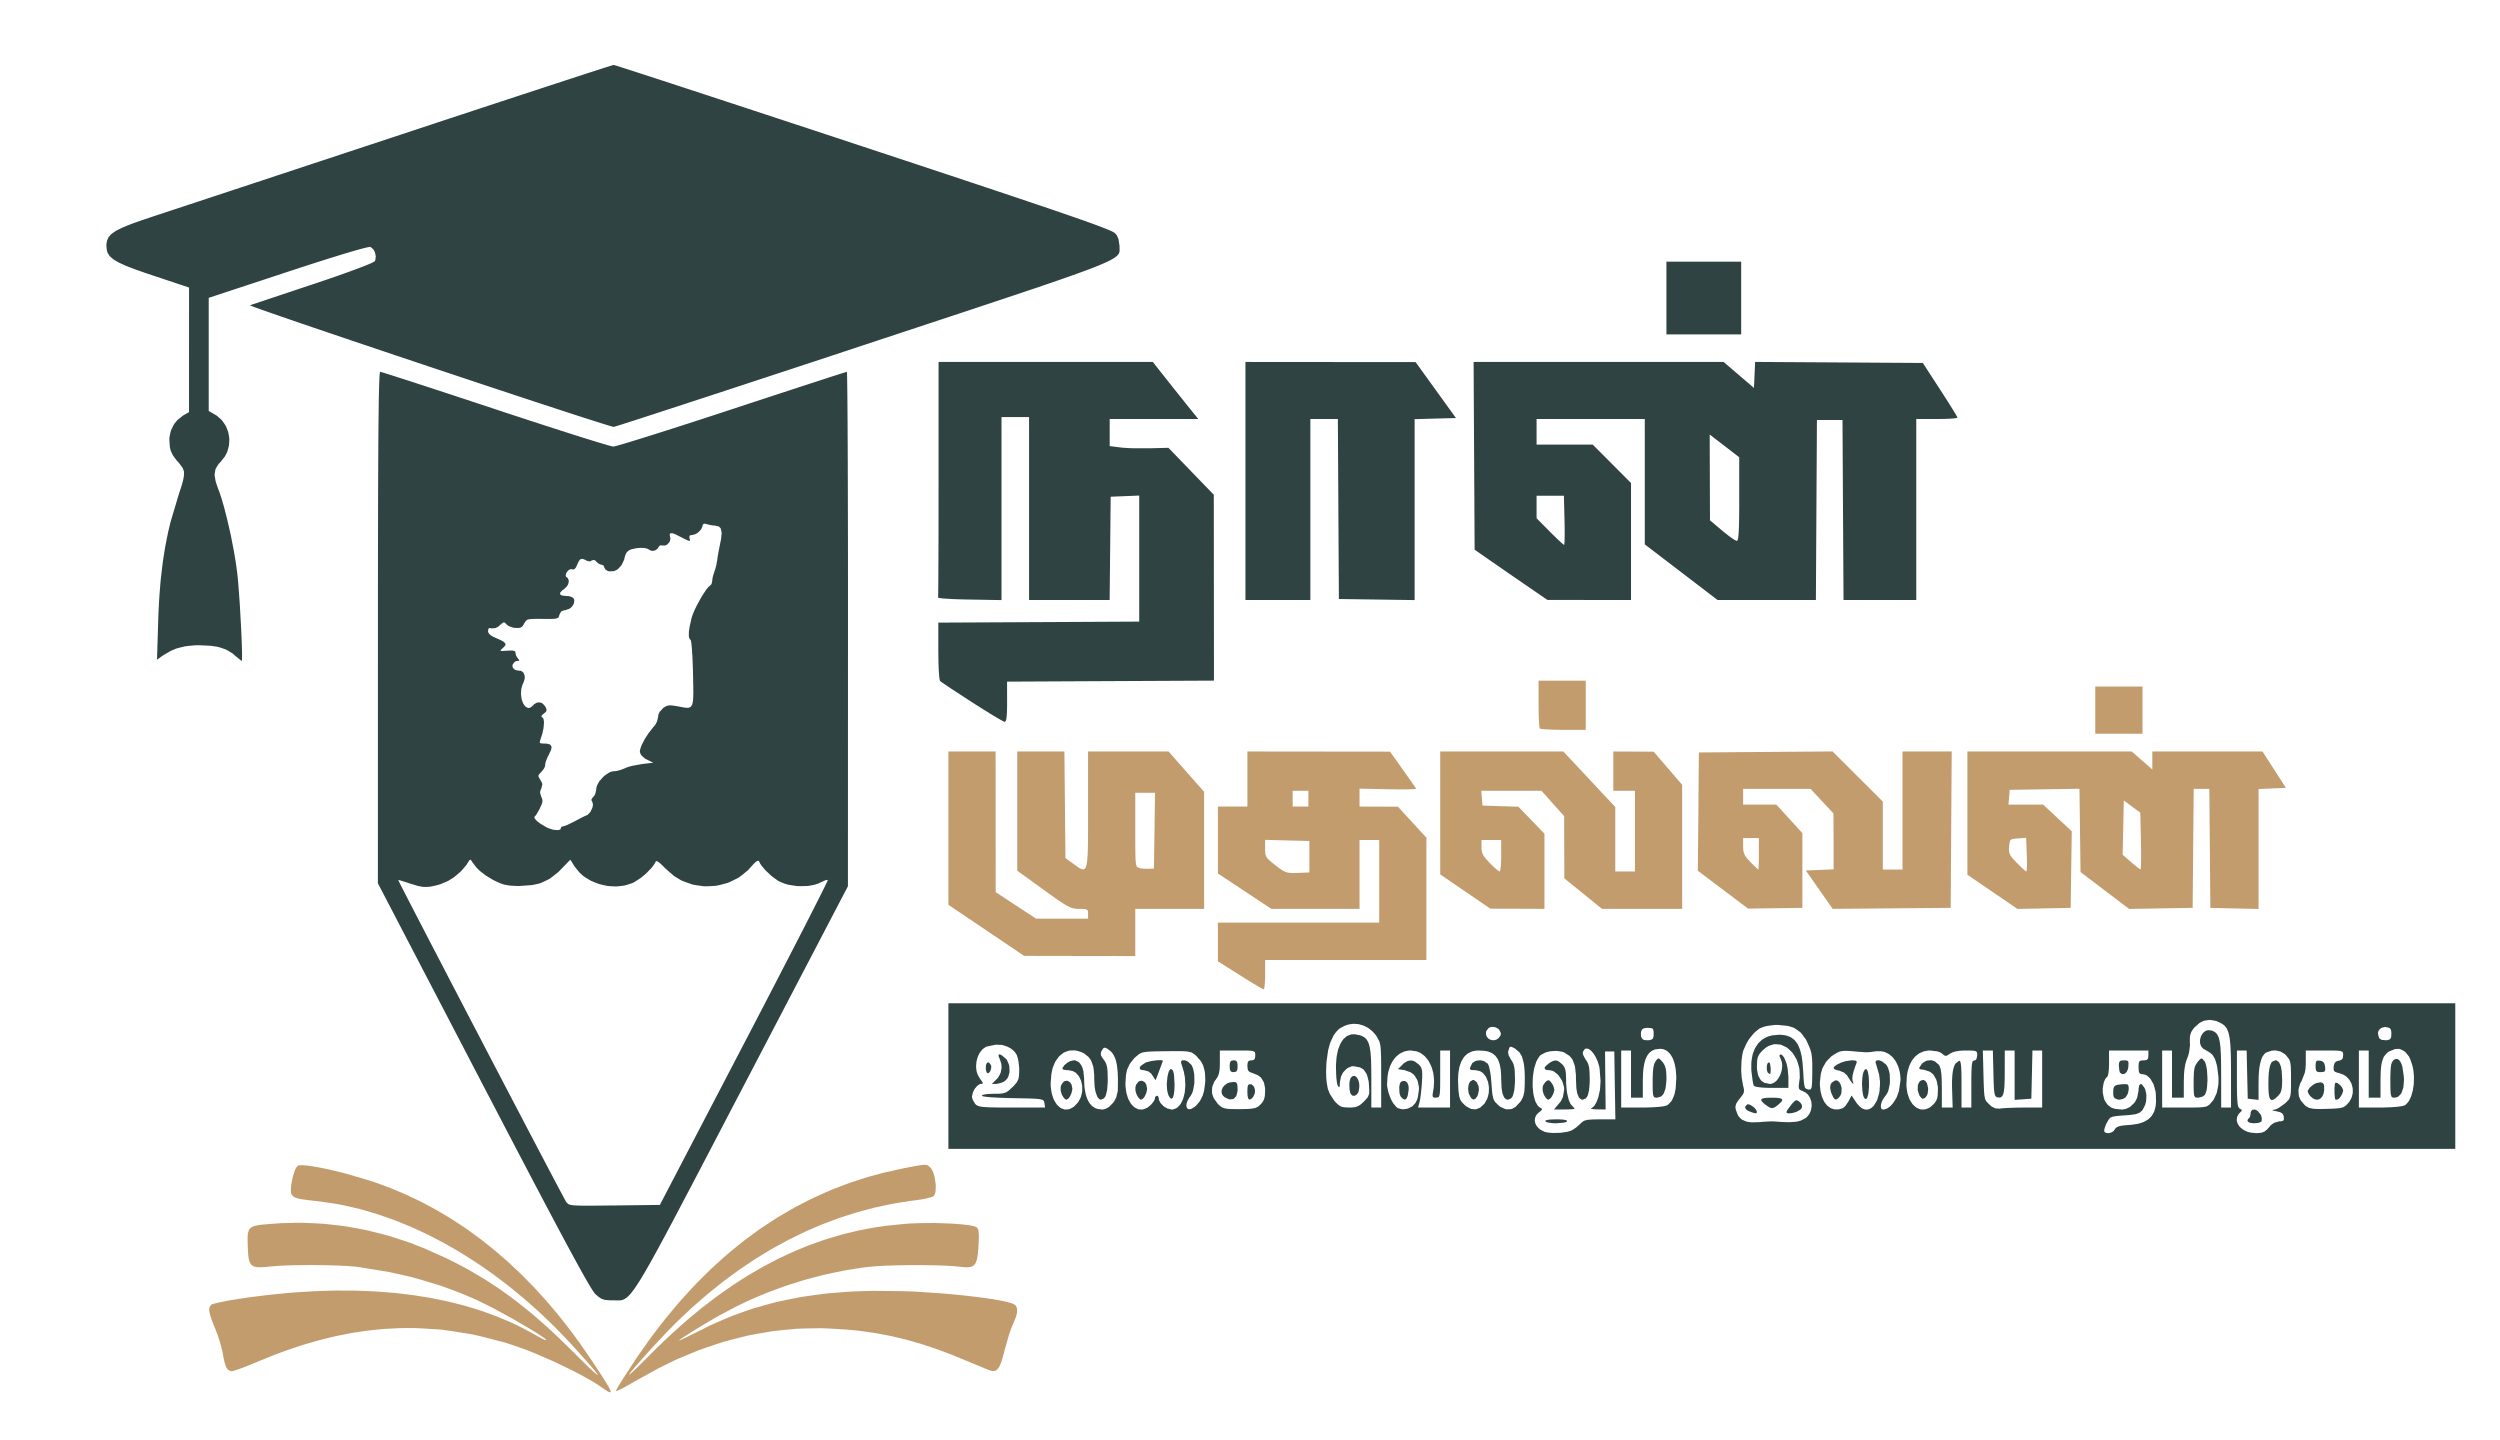 <svg width="125" height="72" viewBox="0 0 125 72" fill="none" xmlns="http://www.w3.org/2000/svg">
<path d="M19.05 18.6L19.073 18.606L19.147 18.628L19.188 18.64L19.297 18.675L19.355 18.692L19.498 18.738L19.573 18.761L19.746 18.816L19.836 18.846L20.038 18.911L20.142 18.944L20.372 19.018L20.491 19.056L20.745 19.139L21.005 19.224L21.594 19.416L21.898 19.516L22.562 19.733L22.901 19.845L23.625 20.083L24.76 20.459L25.148 20.588L25.898 20.835L26.268 20.956L26.971 21.185L27.315 21.296L27.953 21.502L28.263 21.602L28.821 21.779L28.954 21.821L29.204 21.9L29.326 21.938L29.55 22.007L29.659 22.042L29.855 22.102L29.95 22.13L30.116 22.18L30.196 22.204L30.331 22.243L30.394 22.262L30.496 22.29L30.542 22.302L30.608 22.318L30.664 22.328H30.673L30.721 22.318L30.748 22.312L30.833 22.29L30.879 22.278L30.999 22.243L31.062 22.226L31.215 22.18L31.294 22.157L31.477 22.102L31.573 22.072L31.784 22.007L31.894 21.974L32.133 21.9L32.255 21.862L32.518 21.779L32.788 21.694L33.392 21.502L33.703 21.402L34.38 21.185L34.726 21.073L35.459 20.835L36.605 20.459L36.995 20.33L37.747 20.083L38.116 19.962L38.814 19.733L39.154 19.622L39.784 19.416L40.088 19.316L40.632 19.139L40.762 19.097L41.004 19.018L41.121 18.98L41.336 18.911L41.439 18.876L41.626 18.816L41.715 18.788L41.871 18.738L41.945 18.714L42.068 18.675L42.126 18.656L42.214 18.628L42.255 18.616L42.307 18.6L42.342 18.59H42.344L42.348 18.657L42.351 18.701L42.355 18.853L42.357 18.938L42.36 19.171L42.362 19.296L42.366 19.605L42.368 19.768L42.371 20.148L42.373 20.347L42.376 20.794L42.378 21.026L42.381 21.536L42.382 21.799L42.385 22.368L42.386 22.659L42.389 23.282L42.389 23.601L42.392 24.273L42.392 24.616L42.394 25.334L42.395 25.698L42.396 26.457L42.397 26.842L42.398 27.637V28.04L42.399 28.868V31.451L42.396 44.312L37.104 54.443L36.921 54.793L36.572 55.459L36.401 55.786L36.077 56.409L35.917 56.714L35.614 57.293L35.467 57.577L35.186 58.114L35.048 58.379L34.787 58.877L34.659 59.121L34.418 59.58L34.299 59.805L34.077 60.228L33.968 60.436L33.763 60.823L33.663 61.013L33.475 61.366L33.383 61.539L33.211 61.861L33.126 62.018L32.968 62.309L32.891 62.451L32.747 62.714L32.677 62.841L32.547 63.076L32.483 63.19L32.364 63.397L32.248 63.6L32.049 63.932L31.953 64.088L31.79 64.336L31.712 64.45L31.577 64.626L31.513 64.706L31.399 64.822L31.344 64.873L31.244 64.941L31.195 64.969L31.101 65.001L31.054 65.013L30.959 65.021L30.633 65.016H30.518L30.345 65.006L30.266 64.998L30.138 64.961L30.077 64.939L29.961 64.864L29.902 64.822L29.764 64.697L29.748 64.682L29.703 64.623L29.677 64.588L29.61 64.486L29.574 64.43L29.487 64.286L29.439 64.207L29.328 64.016L29.269 63.915L29.134 63.675L29.064 63.549L28.903 63.259L28.82 63.107L28.634 62.765L28.536 62.587L28.323 62.19L28.212 61.984L27.969 61.529L27.844 61.294L27.572 60.782L27.432 60.517L27.128 59.943L26.973 59.648L26.636 59.01L26.465 58.683L26.096 57.979L25.907 57.619L25.504 56.848L25.297 56.453L24.859 55.612L24.158 54.27L18.894 44.163L18.896 31.376V30.785V29.674L18.897 29.13L18.898 28.11V27.613L18.9 26.683L18.901 26.23L18.903 25.388L18.904 24.977L18.906 24.218L18.908 23.851L18.911 23.174L18.913 22.845L18.916 22.247L18.918 21.958L18.923 21.436L18.925 21.184L18.93 20.735L18.933 20.52L18.937 20.141L18.94 19.96L18.947 19.651L18.95 19.503L18.957 19.258L18.961 19.143L18.969 18.959L18.973 18.875L18.981 18.752L18.986 18.696L18.994 18.63L19.009 18.59H19.013M28.081 43.432L27.926 43.592L27.62 43.837L27.465 43.949L27.141 44.106L26.973 44.175L26.605 44.254L25.977 44.299L25.828 44.298L25.59 44.286L25.478 44.277L25.288 44.246L25.196 44.226L25.023 44.168L24.747 44.043L24.618 43.976L24.382 43.833L24.268 43.76L24.068 43.605L23.973 43.527L23.813 43.366L23.629 43.125L23.6 43.078L23.559 43.02L23.542 42.996L23.511 42.985L23.496 42.986L23.463 43.022L23.392 43.131L23.321 43.247L23.128 43.475L23.025 43.587L22.786 43.79L22.664 43.887L22.406 44.045L22.025 44.209L21.862 44.257L21.6 44.316L21.475 44.34L21.251 44.347L21.139 44.344L20.901 44.298L20.47 44.168L20.396 44.142L20.258 44.097L20.193 44.075L20.083 44.042L20.032 44.026L19.961 44.008L19.911 44.001H19.91L19.933 44.048L19.948 44.078L19.999 44.182L20.028 44.241L20.108 44.396L20.151 44.481L20.256 44.686L20.312 44.794L20.441 45.045L20.509 45.176L20.66 45.468L20.737 45.619L20.909 45.949L20.996 46.118L21.185 46.481L21.28 46.667L21.485 47.061L21.589 47.261L21.808 47.681L22.029 48.106L22.504 49.021L22.746 49.485L23.25 50.455L23.505 50.944L24.025 51.938L24.283 52.435L24.8 53.424L25.056 53.914L25.554 54.868L25.8 55.337L26.263 56.223L26.376 56.439L26.594 56.853L26.701 57.057L26.904 57.445L27.004 57.634L27.191 57.99L27.282 58.165L27.451 58.486L27.533 58.642L27.683 58.925L27.754 59.062L27.882 59.303L27.942 59.417L28.047 59.611L28.095 59.703L28.172 59.848L28.208 59.913L28.257 60.004L28.297 60.076L28.334 60.131L28.417 60.204L28.446 60.219L28.529 60.243L28.576 60.253L28.71 60.268L28.787 60.273L28.993 60.28L29.107 60.283L29.403 60.284H29.483L29.665 60.283L29.758 60.282L29.968 60.28L30.077 60.279L30.319 60.276L30.718 60.273L32.993 60.246L37.216 52.149L37.507 51.592L38.064 50.521L38.337 49.995L38.852 49.001L38.977 48.758L39.218 48.292L39.337 48.062L39.565 47.621L39.676 47.405L39.887 46.995L39.99 46.794L40.184 46.416L40.279 46.231L40.454 45.889L40.538 45.722L40.693 45.418L40.767 45.27L40.901 45.007L40.965 44.881L41.075 44.661L41.127 44.556L41.213 44.382L41.253 44.302L41.313 44.178L41.34 44.122L41.373 44.05L41.389 44.003L41.382 43.996L41.344 43.997L41.321 44L41.257 44.019L41.011 44.13L40.952 44.161L40.811 44.211L40.737 44.235L40.573 44.268L40.403 44.298L40.027 44.307L39.838 44.303L39.471 44.246L39.383 44.228L39.219 44.179L39.001 44.088L38.904 44.038L38.687 43.883L38.578 43.799L38.368 43.605L38.267 43.508L38.103 43.314L38.067 43.268L38.01 43.181L37.952 43.067L37.944 43.045L37.908 43.035L37.887 43.036L37.826 43.071L37.791 43.094L37.705 43.174L37.544 43.347L37.406 43.505L37.089 43.764L36.925 43.884L36.567 44.064L36.384 44.144L35.998 44.248L35.803 44.289L35.407 44.313L35.208 44.315L34.813 44.261L34.617 44.224L34.239 44.091L34.054 44.015L33.707 43.804L33.239 43.397L33.176 43.328L33.065 43.22L33.012 43.17L32.925 43.103L32.886 43.075L32.83 43.053L32.784 43.073L32.773 43.106L32.73 43.183L32.705 43.225L32.638 43.314L32.567 43.406L32.374 43.604L32.274 43.702L32.055 43.884L31.74 44.091L31.618 44.155L31.353 44.242L31.218 44.279L30.935 44.312L30.793 44.323L30.504 44.309L30.359 44.295L30.074 44.232L29.933 44.195L29.664 44.089L29.532 44.031L29.29 43.885L29.173 43.806L28.968 43.621L28.716 43.304L28.518 42.983M122.764 57.443H47.42V50.164H122.764M105.452 52.525V53.246L105.445 53.409L105.441 53.488L105.425 53.622L105.416 53.685L105.394 53.778L105.358 53.85L105.332 53.866L105.286 53.919L105.265 53.95L105.227 54.027L105.192 54.109L105.151 54.318L105.136 54.425L105.139 54.646L105.203 54.94L105.243 55.036L105.341 55.185L105.394 55.253L105.525 55.352L105.595 55.395L105.766 55.446L106.077 55.475H106.132L106.241 55.455L106.294 55.442L106.398 55.398L106.498 55.348L106.669 55.189L106.748 55.102L106.857 54.888L106.928 54.533V54.441L106.951 54.312L106.966 54.258L107.014 54.211L107.041 54.197L107.108 54.234L107.219 54.387L107.26 54.462L107.303 54.651L107.318 54.748L107.313 54.956L107.306 55.059L107.256 55.252L107.133 55.489L107.094 55.538L107.01 55.609L106.964 55.642L106.847 55.688L106.781 55.708L106.599 55.736L106.549 55.743L106.43 55.755L106.224 55.77L106.135 55.776L105.99 55.787L105.922 55.793L105.811 55.805L105.758 55.811L105.676 55.827L105.637 55.835L105.575 55.858L105.519 55.883L105.443 55.964L105.333 56.156L105.288 56.248L105.23 56.418L105.219 56.455L105.211 56.515L105.216 56.574L105.24 56.611L105.324 56.647L105.369 56.66L105.476 56.649L105.529 56.638L105.63 56.587L105.677 56.556L105.742 56.471L105.76 56.434L105.818 56.379L105.852 56.354L105.949 56.316L106.004 56.299L106.156 56.274L106.461 56.247L106.589 56.238L106.815 56.203L106.924 56.184L107.112 56.124L107.202 56.09L107.354 56.004L107.426 55.957L107.542 55.842L107.596 55.781L107.677 55.637L107.715 55.561L107.763 55.386L107.784 55.294L107.801 55.086L107.792 54.737L107.781 54.59L107.713 54.33L107.672 54.205L107.559 54.002L107.497 53.91L107.351 53.784L107.312 53.758L107.232 53.726L107.108 53.705H107.072L107.02 53.689L106.997 53.677L106.965 53.633L106.951 53.607L106.937 53.528L106.928 53.361V53.285L106.936 53.18L106.943 53.133L106.97 53.075L106.987 53.051L107.045 53.028L107.174 53.016H107.223L107.295 53.006L107.327 52.998L107.37 52.967L107.389 52.949L107.409 52.892L107.42 52.77V52.525M113.582 52.534L113.325 52.621L113.257 52.657L113.148 52.795L113.098 52.876L113.024 53.106L113.008 53.17L112.982 53.315L112.969 53.391L112.951 53.561L112.944 53.65L112.934 53.846L112.928 54.169V54.996L112.387 54.934L112.332 52.525H111.846V54.1L111.847 54.351L111.848 54.471L111.852 54.673L111.854 54.768L111.861 54.926L111.865 54.999L111.874 55.117L111.879 55.172L111.893 55.257L111.9 55.295L111.919 55.352L111.991 55.439L112.023 55.451L112.063 55.472L112.079 55.484L112.087 55.51V55.524L112.063 55.561L111.991 55.64L111.939 55.691L111.877 55.801L111.853 55.857L111.839 55.971L111.838 56.028L111.87 56.141L111.89 56.196L111.96 56.302L111.999 56.352L112.105 56.442L112.161 56.485L112.295 56.554L112.365 56.586L112.525 56.629L112.785 56.656H112.872L113.007 56.644L113.07 56.635L113.173 56.6L113.222 56.578L113.311 56.509L113.357 56.47L113.454 56.361L113.534 56.265L113.705 56.141L113.961 56.066H114.014L114.09 56.057L114.123 56.05L114.164 56.023L114.181 56.007L114.194 55.955L114.189 55.844L114.183 55.803L114.156 55.736L114.141 55.706L114.09 55.658L114.06 55.636L113.977 55.602L113.813 55.562L113.761 55.553L113.687 55.536L113.656 55.529L113.623 55.515L113.612 55.508L113.623 55.498L113.688 55.488L113.719 55.486L113.799 55.461L113.842 55.445L113.938 55.395L114.229 55.188L114.31 55.117L114.415 55.008L114.46 54.953L114.51 54.819L114.52 54.781L114.533 54.688L114.539 54.636L114.546 54.511L114.548 54.443L114.55 54.274L114.551 53.967V53.86L114.55 53.68L114.549 53.595L114.544 53.453L114.542 53.387L114.533 53.277L114.528 53.225L114.513 53.139L114.497 53.059L114.442 52.942L114.313 52.778L114.25 52.712L114.098 52.616L114.02 52.576L113.848 52.533L113.76 52.52M79.293 52.426L79.228 52.464L79.151 52.583L79.143 52.604V52.663L79.146 52.695L79.167 52.767L79.288 52.989L79.327 53.038L79.384 53.142L79.409 53.197L79.445 53.329L79.46 53.4L79.476 53.578L79.485 53.921V54.101L79.465 54.391L79.45 54.524L79.401 54.722L79.372 54.809L79.293 54.919L79.141 54.984H79.083L78.99 54.92L78.947 54.876L78.882 54.727L78.854 54.641L78.818 54.405L78.797 53.953V53.759L78.763 53.443L78.742 53.297L78.66 53.064L78.613 52.956L78.477 52.796L78.21 52.624L78.126 52.59L77.92 52.556L77.815 52.545L77.594 52.557L77.485 52.568L77.285 52.62L77.052 52.741L76.982 52.799L76.868 52.98L76.816 53.079L76.737 53.323L76.702 53.45L76.658 53.731L76.641 53.875L76.632 54.168L76.631 54.313L76.657 54.592L76.674 54.727L76.735 54.966L76.77 55.077L76.866 55.25L76.891 55.288L76.951 55.348L77.049 55.408L77.07 55.415L77.091 55.438L77.098 55.451L77.089 55.483L77.081 55.501L77.043 55.543L76.953 55.618L76.905 55.653L76.836 55.731L76.805 55.773L76.767 55.86L76.751 55.904L76.741 55.997L76.74 56.044L76.759 56.136L76.772 56.183L76.818 56.271L76.844 56.314L76.916 56.395L76.955 56.434L77.052 56.502L77.223 56.586L77.259 56.6L77.355 56.619L77.405 56.628L77.521 56.64L77.642 56.649L77.913 56.643L78.048 56.636L78.299 56.601L78.358 56.59L78.459 56.564L78.507 56.55L78.58 56.518L78.654 56.481L78.823 56.361L79.034 56.174L79.073 56.13L79.158 56.068L79.204 56.039L79.326 56.005L79.395 55.99L79.588 55.975L79.643 55.972L79.769 55.969L79.995 55.967H80.769L80.741 54.27L80.715 52.574H80.252L80.281 55.475L79.859 55.468L79.801 55.467L79.705 55.461L79.66 55.457L79.597 55.448L79.57 55.442L79.546 55.43L79.561 55.41L79.605 55.392L79.688 55.316L79.727 55.273L79.798 55.153L79.832 55.088L79.891 54.931L79.918 54.849L79.961 54.665L80.001 54.476L80.028 54.051L79.978 53.415L79.96 53.322L79.909 53.148L79.881 53.065L79.813 52.911L79.777 52.838L79.699 52.712L79.658 52.653L79.574 52.559L79.532 52.517L79.449 52.461L79.407 52.438L79.331 52.426M78.062 55.974L78.133 55.978L78.239 55.994L78.285 56.002L78.338 56.024L78.354 56.066L78.346 56.079L78.292 56.104L78.261 56.116L78.17 56.135L77.813 56.164H77.681L77.456 56.135L77.407 56.127L77.334 56.104L77.302 56.092L77.272 56.066L77.262 56.05L77.288 56.024L77.308 56.013L77.387 55.994L77.433 55.985L77.564 55.974L77.813 55.967H77.907M112.771 55.483L112.88 55.545L113.021 55.712L113.056 55.777L113.091 55.91L113.081 56.056L113.061 56.089L112.951 56.133L112.888 56.149L112.735 56.161L112.659 56.163L112.521 56.142L112.459 56.128L112.391 56.072L112.375 56.047L112.38 55.99L112.434 55.919L112.462 55.902L112.505 55.82L112.534 55.666V55.598L112.589 55.518L112.622 55.486L112.72 55.478M88.747 51.246L88.413 51.289L88.336 51.302L88.2 51.335L88.043 51.394L87.958 51.438L87.785 51.578L87.698 51.656L87.537 51.848L87.458 51.948L87.325 52.17L87.171 52.515L87.153 52.566L87.126 52.69L87.112 52.755L87.093 52.9L87.075 53.051L87.063 53.384L87.061 53.553L87.084 53.876L87.154 54.285L87.175 54.357L87.196 54.469L87.203 54.521L87.191 54.61L87.18 54.654L87.131 54.745L87.007 54.907L86.939 54.988L86.849 55.119L86.811 55.182L86.779 55.297L86.769 55.356L86.79 55.482L86.876 55.714L86.913 55.795L87.029 55.922L87.094 55.979L87.267 56.057L87.359 56.089L87.587 56.118L87.993 56.106L88.129 56.092L88.413 56.074L88.48 56.072L88.596 56.069H88.651L88.731 56.074L88.843 56.082L89.043 56.096L89.139 56.101L89.311 56.107L89.478 56.11L89.737 56.093L89.858 56.08L90.045 56.028L90.273 55.908L90.334 55.864L90.426 55.754L90.468 55.697L90.526 55.568L90.551 55.503L90.575 55.364L90.583 55.294L90.574 55.156L90.566 55.086L90.525 54.955L90.501 54.891L90.43 54.777L90.391 54.723L90.289 54.634L90.106 54.54L90.061 54.526L90.001 54.493L89.975 54.473L89.948 54.415L89.938 54.381V54.279L89.965 54.059L89.99 53.887L89.979 53.564L89.965 53.407L89.883 53.121L89.835 52.983L89.697 52.746L89.622 52.635L89.441 52.459L89.346 52.378L89.136 52.274L89.028 52.231L88.803 52.211L88.689 52.212L88.462 52.286L88.406 52.311L88.294 52.381L88.133 52.517L88.073 52.578L87.987 52.683L87.948 52.735L87.899 52.843L87.878 52.9L87.857 53.037L87.846 53.304V53.447L87.888 53.684L87.917 53.794L88.012 53.965L88.067 54.04L88.214 54.138L88.486 54.197H88.542L88.648 54.16L88.701 54.138L88.795 54.062L88.84 54.021L88.919 53.914L88.956 53.858L89.017 53.73L89.045 53.665L89.082 53.525L89.097 53.454L89.108 53.31L89.11 53.24L89.09 53.102L89.022 52.911L88.989 52.848L88.971 52.77L89.02 52.721H89.044L89.092 52.748L89.117 52.765L89.164 52.822L89.21 52.885L89.292 53.081L89.33 53.188L89.384 53.443L89.42 53.848V54.394H88.469L88.251 54.386L88.148 54.381L87.975 54.364L87.896 54.354L87.782 54.331L87.694 54.288L87.686 54.274L87.665 54.202L87.654 54.159L87.632 54.043L87.576 53.601L87.564 53.457L87.566 53.191L87.573 53.061L87.612 52.824L87.635 52.709L87.711 52.506L87.752 52.408L87.862 52.238L87.92 52.158L88.06 52.024L88.135 51.962L88.307 51.868L88.397 51.825L88.597 51.771L88.931 51.738H89.037L89.225 51.761L89.315 51.777L89.473 51.834L89.547 51.868L89.677 51.963L89.738 52.015L89.842 52.151L89.89 52.224L89.969 52.404L90.006 52.499L90.063 52.725L90.088 52.845L90.127 53.122L90.162 53.598L90.167 53.692L90.175 53.852L90.18 53.926L90.19 54.05L90.195 54.108L90.207 54.201L90.213 54.243L90.227 54.309L90.244 54.37L90.293 54.432L90.4 54.474L90.447 54.481L90.51 54.473L90.537 54.462L90.57 54.396L90.585 54.353L90.599 54.199L90.602 54.153L90.606 54.04L90.611 53.835L90.613 53.703L90.615 53.479V53.371L90.613 53.191L90.611 53.104L90.603 52.957L90.598 52.887L90.583 52.765L90.567 52.648L90.508 52.448L90.373 52.131L90.297 51.976L90.118 51.73L90.024 51.618L89.799 51.454L89.681 51.383L89.402 51.297L88.908 51.246M89.866 55.021L89.954 55.076L90.011 55.123L90.075 55.219L90.098 55.266L90.097 55.356L90.088 55.401L90.024 55.478L89.855 55.576L89.781 55.605L89.645 55.643L89.581 55.657L89.476 55.668L89.428 55.67L89.364 55.654L89.337 55.643L89.325 55.598V55.589L89.345 55.547L89.357 55.524L89.396 55.462L89.564 55.236L89.614 55.175L89.691 55.093L89.727 55.057L89.785 55.024L89.813 55.012M87.482 55.233L87.532 55.253L87.643 55.327L87.697 55.367L87.785 55.461L87.846 55.589V55.614L87.829 55.646L87.816 55.657L87.769 55.661L87.742 55.66L87.656 55.637L87.608 55.622L87.477 55.571L87.418 55.547L87.334 55.491L87.3 55.463L87.267 55.402L87.256 55.371L87.273 55.31L87.36 55.226L87.388 55.209M92.07 52.56L92.004 52.573L91.882 52.623L91.682 52.741L91.572 52.815L91.388 52.999L91.303 53.096L91.172 53.321L91.113 53.439L91.039 53.701L90.993 54.126V54.248L91.016 54.472L91.03 54.58L91.079 54.774L91.108 54.868L91.181 55.028L91.221 55.104L91.317 55.228L91.367 55.287L91.482 55.372L91.542 55.41L91.674 55.454L91.742 55.471L91.888 55.469L91.962 55.464L92.121 55.414L92.142 55.406L92.194 55.368L92.22 55.346L92.277 55.287L92.428 55.064L92.579 54.775L92.797 55.101L92.845 55.17L92.939 55.28L92.987 55.33L93.082 55.4L93.128 55.43L93.22 55.465L93.267 55.477H93.355L93.399 55.474L93.483 55.444L93.524 55.425L93.602 55.367L93.678 55.303L93.803 55.104L93.86 54.994L93.94 54.72L93.974 54.576L93.997 54.251L94.001 54.084L93.956 53.728L93.798 53.188L93.785 53.157L93.78 53.107V53.084L93.799 53.051L93.822 53.022L93.92 53.014L93.974 53.017L94.105 53.072L94.296 53.222L94.332 53.26L94.388 53.367L94.413 53.424L94.452 53.557L94.484 53.696L94.496 54.016L94.492 54.175L94.432 54.474L94.412 54.544L94.36 54.666L94.262 54.812L94.206 54.873L94.122 55.017L94.087 55.091L94.05 55.234L94.039 55.302L94.055 55.406L94.063 55.427L94.09 55.457L94.148 55.475H94.201L94.308 55.442L94.361 55.421L94.465 55.349L94.516 55.309L94.612 55.205L94.659 55.149L94.745 55.018L94.828 54.88L94.946 54.552L95.024 54.022V53.907L95.002 53.691L94.986 53.587L94.932 53.393L94.901 53.3L94.821 53.132L94.777 53.051L94.673 52.912L94.618 52.847L94.492 52.74L94.426 52.692L94.283 52.622L94.209 52.592L94.049 52.561L93.798 52.564L93.685 52.581L93.53 52.6L93.459 52.608L93.327 52.612H93.256L93.064 52.599L93.008 52.594L92.87 52.584L92.616 52.561L92.49 52.55L92.299 52.543L92.21 52.542M55.211 52.389L55.189 52.396L55.151 52.433L55.09 52.529L55.068 52.568L55.047 52.638L55.039 52.671L55.046 52.738L55.053 52.773L55.091 52.848L55.185 52.983L55.225 53.034L55.284 53.139L55.31 53.195L55.346 53.326L55.361 53.397L55.378 53.576L55.387 53.921V54.099L55.366 54.388L55.352 54.52L55.303 54.719L55.276 54.808L55.198 54.918L55.051 54.984H55.027L54.98 54.962L54.956 54.948L54.914 54.9L54.871 54.847L54.804 54.673L54.772 54.576L54.732 54.335L54.71 53.92L54.712 53.756L54.684 53.473L54.664 53.338L54.59 53.116L54.547 53.011L54.428 52.848L54.198 52.667L54.085 52.609L53.865 52.544L53.758 52.521L53.554 52.522L53.456 52.531L53.272 52.594L53.184 52.633L53.025 52.755L52.95 52.823L52.822 52.998L52.761 53.091L52.666 53.315L52.624 53.434L52.569 53.704L52.534 54.154V54.298L52.567 54.556L52.589 54.68L52.658 54.895L52.698 54.996L52.798 55.164L52.851 55.24L52.975 55.353L53.039 55.404L53.18 55.458L53.251 55.477L53.401 55.468L53.477 55.455L53.629 55.375L53.705 55.327L53.853 55.172L53.916 55.098L54.007 54.928L54.047 54.842L54.092 54.659L54.109 54.567L54.112 54.382L54.108 54.29L54.073 54.115L54.05 54.029L53.978 53.876L53.938 53.803L53.834 53.683L53.778 53.629L53.643 53.555L53.413 53.508H53.333L53.209 53.489L53.183 53.483L53.147 53.468L53.125 53.442V53.402L53.182 53.309L53.217 53.261L53.323 53.17L53.378 53.127L53.502 53.061L53.675 53.016H53.757L53.896 53.081L53.962 53.124L54.064 53.267L54.109 53.348L54.17 53.56L54.208 53.948V54.074L54.221 54.303L54.231 54.413L54.265 54.611L54.284 54.706L54.336 54.873L54.365 54.953L54.435 55.089L54.473 55.153L54.562 55.257L54.609 55.305L54.716 55.378L54.772 55.41L54.897 55.451L55.105 55.475H55.148L55.237 55.453L55.283 55.439L55.372 55.391L55.461 55.338L55.622 55.174L55.697 55.086L55.809 54.879L55.889 54.558L55.893 54.389L55.896 54.09V53.948L55.888 53.696L55.882 53.576L55.859 53.368L55.847 53.268L55.812 53.096L55.792 53.014L55.741 52.876L55.713 52.81L55.647 52.699L55.611 52.646L55.527 52.557L55.378 52.444L55.341 52.42L55.282 52.394L55.255 52.385M77.845 53.03L77.945 53.078L78.108 53.213L78.146 53.251L78.203 53.335L78.228 53.379L78.264 53.489L78.278 53.547L78.296 53.694L78.306 53.975V54.151L78.332 54.472L78.35 54.626L78.409 54.888L78.442 55.011L78.526 55.198L78.678 55.371L78.709 55.39L78.728 55.417L78.729 55.43L78.683 55.449L78.651 55.457L78.534 55.466L78.272 55.472L77.697 55.475L77.952 55.172L78.04 55.067L78.146 54.852L78.207 54.492V54.375L78.14 54.141L78.097 54.027L77.967 53.825L77.895 53.731L77.727 53.596L77.683 53.568L77.594 53.531L77.46 53.508H77.386L77.292 53.484L77.254 53.467L77.233 53.414L77.231 53.384L77.282 53.307L77.441 53.17L77.514 53.119L77.634 53.058L77.692 53.034L77.794 53.026M58.707 52.556L58.307 52.56L58.161 52.562L57.918 52.566L57.803 52.568L57.615 52.574L57.527 52.577L57.386 52.587L57.32 52.592L57.214 52.607L57.116 52.624L56.986 52.683L56.812 52.82L56.712 52.912L56.559 53.099L56.49 53.194L56.393 53.395L56.35 53.5L56.301 53.736L56.272 54.148V54.283L56.302 54.53L56.32 54.649L56.383 54.859L56.419 54.958L56.51 55.124L56.559 55.202L56.673 55.321L56.733 55.374L56.864 55.44L56.932 55.467L57.075 55.475L57.148 55.472L57.296 55.418L57.371 55.383L57.52 55.262L57.582 55.203L57.681 55.072L57.701 55.041L57.73 54.985L57.748 54.918V54.881L57.776 54.825L57.846 54.787H57.873L57.916 54.83L57.944 54.934V54.99L58.005 55.114L58.044 55.175L58.159 55.289L58.221 55.343L58.361 55.422L58.569 55.475H58.648L58.791 55.42L58.859 55.385L58.975 55.267L59.03 55.201L59.118 55.031L59.157 54.94L59.213 54.729L59.238 54.619L59.26 54.377L59.267 54.253L59.253 53.99L59.243 53.857L59.191 53.586L59.069 53.181L59.056 53.149L59.054 53.099L59.056 53.076L59.078 53.045L59.106 53.017L59.209 53.014L59.265 53.02L59.393 53.079L59.561 53.235L59.591 53.276L59.636 53.384L59.657 53.442L59.687 53.576L59.713 53.715L59.719 54.029L59.715 54.187L59.662 54.48L59.645 54.549L59.601 54.669L59.518 54.813L59.474 54.87L59.409 54.979L59.38 55.032L59.344 55.131L59.329 55.178L59.32 55.263L59.319 55.302L59.336 55.367L59.347 55.397L59.386 55.436L59.409 55.452L59.47 55.461H59.502L59.583 55.434L59.723 55.349L59.799 55.289L59.931 55.138L59.993 55.056L60.093 54.867L60.138 54.768L60.202 54.547L60.254 54.189L60.264 54.021L60.253 53.733L60.242 53.596L60.185 53.363L60.151 53.252L60.044 53.06L59.826 52.806L59.756 52.743L59.64 52.659L59.578 52.623L59.413 52.583L59.364 52.575L59.243 52.565L59.177 52.561L59.013 52.557L58.924 52.556M96.433 52.525L96.26 52.553L96.176 52.573L96.023 52.638L95.949 52.675L95.817 52.776L95.754 52.831L95.644 52.965L95.592 53.036L95.506 53.202L95.467 53.289L95.406 53.485L95.378 53.586L95.343 53.809L95.322 54.175L95.321 54.31L95.354 54.555L95.375 54.673L95.445 54.88L95.484 54.979L95.584 55.143L95.637 55.219L95.762 55.335L95.826 55.386L95.968 55.448L96.04 55.471L96.192 55.474L96.269 55.468L96.424 55.406L96.502 55.366L96.654 55.234L96.701 55.186L96.772 55.094L96.804 55.047L96.846 54.943L96.865 54.888L96.884 54.757L96.895 54.51V54.362L96.848 54.107L96.816 53.987L96.71 53.794L96.651 53.707L96.492 53.585L96.202 53.489L96.13 53.483L96.037 53.468L95.999 53.46L95.968 53.432L95.959 53.417L95.979 53.364L96.062 53.238L96.114 53.164L96.258 53.072L96.334 53.034L96.501 53.015L96.584 53.014L96.744 53.069L96.938 53.235L96.967 53.275L97.01 53.387L97.03 53.45L97.057 53.619L97.07 53.712L97.084 53.954L97.092 54.415V55.377H97.362H97.633L97.605 54.467L97.602 54.353L97.601 54.148L97.602 54.049L97.61 53.872L97.615 53.788L97.632 53.639L97.642 53.568L97.667 53.446L97.681 53.388L97.716 53.291L97.735 53.246L97.78 53.173L97.953 53.041L97.976 53.033L98.011 53.079L98.019 53.097L98.032 53.151L98.039 53.182L98.049 53.263L98.054 53.308L98.062 53.419L98.065 53.479L98.07 53.622L98.072 53.698L98.074 53.878L98.075 54.189V55.377H98.567V54.074L98.568 53.863L98.569 53.764L98.573 53.598L98.575 53.519L98.582 53.391L98.585 53.331L98.595 53.238L98.601 53.194L98.614 53.13L98.621 53.102L98.64 53.063L98.715 53.016H98.761L98.823 52.95L98.862 52.77V52.712L98.85 52.634L98.839 52.599L98.781 52.56L98.743 52.543L98.611 52.531L98.571 52.528L98.474 52.526L98.294 52.525H98.203L98.038 52.535L97.957 52.542L97.816 52.566L97.748 52.579L97.635 52.615L97.501 52.682L97.45 52.718L97.374 52.763L97.34 52.781L97.285 52.79H97.257L97.203 52.763L97.103 52.682L97.078 52.659L97.003 52.619L96.962 52.6L96.864 52.57L96.526 52.525M70.462 52.525L70.293 52.555L70.212 52.576L70.061 52.645L69.989 52.684L69.857 52.788L69.794 52.845L69.683 52.983L69.63 53.057L69.543 53.225L69.503 53.313L69.44 53.51L69.412 53.611L69.376 53.835L69.354 54.194V54.29L69.396 54.514L69.423 54.628L69.506 54.856L69.551 54.967L69.657 55.158L69.824 55.356L69.889 55.406L70.049 55.451L70.13 55.465L70.305 55.446L70.391 55.429L70.553 55.35L70.63 55.305L70.752 55.173L70.78 55.136L70.829 55.04L70.852 54.989L70.889 54.874L70.946 54.5L70.948 54.363L70.9 54.123L70.869 54.01L70.76 53.824L70.698 53.738L70.532 53.614L70.23 53.508L69.895 53.459L70.116 53.238L70.185 53.169L70.324 53.081L70.393 53.046L70.531 53.026L70.598 53.025L70.734 53.072L70.936 53.221L70.98 53.265L71.041 53.352L71.067 53.397L71.097 53.511L71.108 53.575L71.112 53.753L71.111 53.803L71.107 53.921L71.095 54.131L71.082 54.325L71.042 54.708L71.031 54.797L71.01 54.946L70.977 55.107L70.905 55.377H72.502V52.525H72.01V53.847L72.009 54.082V54.192L72.006 54.369L72.004 54.45L71.997 54.577L71.993 54.635L71.981 54.721L71.974 54.759L71.956 54.812L71.946 54.834L71.919 54.861L71.802 54.885H71.756L71.694 54.874L71.668 54.866L71.64 54.828L71.63 54.804L71.631 54.725L71.659 54.544L71.683 54.41L71.701 54.151L71.704 54.022L71.681 53.777L71.665 53.657L71.605 53.434L71.57 53.327L71.476 53.133L71.425 53.04L71.301 52.882L71.236 52.807L71.085 52.69L71.007 52.637L70.833 52.568L70.552 52.525M75.514 52.342L75.493 52.349L75.463 52.401L75.42 52.54L75.402 52.605L75.431 52.761L75.556 52.996L75.593 53.043L75.648 53.146L75.673 53.2L75.707 53.332L75.722 53.403L75.739 53.581L75.748 53.921V54.101L75.727 54.391L75.712 54.524L75.663 54.722L75.634 54.809L75.556 54.919L75.403 54.984H75.345L75.252 54.92L75.21 54.876L75.145 54.727L75.116 54.641L75.081 54.405L75.059 53.953V53.821L75.045 53.588L75.035 53.477L75.001 53.284L74.98 53.193L74.923 53.037L74.892 52.963L74.81 52.843L74.766 52.786L74.659 52.699L74.601 52.657L74.465 52.599L74.394 52.574L74.228 52.542L73.943 52.525H73.847L73.674 52.554L73.591 52.575L73.445 52.644L73.375 52.684L73.255 52.792L73.199 52.852L73.107 53L73.063 53.078L72.997 53.265L72.968 53.364L72.93 53.59L72.914 53.708L72.902 53.971L72.916 54.412L72.925 54.538L72.948 54.727L72.961 54.813L73 54.944L73.024 55.005L73.089 55.104L73.228 55.244L73.314 55.318L73.48 55.41L73.562 55.447L73.72 55.465L73.799 55.464L73.95 55.406L74.024 55.368L74.168 55.235L74.234 55.166L74.328 55.001L74.37 54.916L74.42 54.731L74.439 54.636L74.446 54.445L74.445 54.348L74.414 54.163L74.394 54.073L74.326 53.908L74.289 53.83L74.189 53.7L74.135 53.641L74.006 53.559L73.781 53.508H73.7L73.593 53.5L73.547 53.493L73.506 53.461L73.493 53.441L73.509 53.37L73.588 53.206L73.619 53.147L73.739 53.071L73.805 53.039L73.962 53.018L74.042 53.016L74.197 53.055L74.383 53.179L74.403 53.202L74.441 53.307L74.46 53.367L74.495 53.531L74.513 53.619L74.542 53.83L74.574 54.177L74.58 54.272L74.593 54.432L74.599 54.508L74.612 54.634L74.626 54.754L74.665 54.917L74.687 54.99L74.755 55.098L74.906 55.249L75.004 55.334L75.204 55.428L75.303 55.464L75.498 55.461L75.594 55.447L75.773 55.348L76.015 55.092L76.062 55.022L76.13 54.89L76.16 54.822L76.198 54.668L76.215 54.583L76.231 54.367L76.234 54.308L76.237 54.17L76.239 53.931V53.822L76.233 53.622L76.228 53.526L76.212 53.352L76.193 53.185L76.125 52.92L76.086 52.799L75.974 52.618L75.753 52.429L75.689 52.395L75.602 52.354L75.564 52.34M60.993 52.525V53.237L60.984 53.42L60.977 53.506L60.95 53.647L60.935 53.713L60.89 53.825L60.797 53.974L60.724 54.066L60.639 54.27L60.607 54.374L60.601 54.588L60.609 54.694L60.682 54.9L60.879 55.179L60.944 55.245L61.053 55.334L61.108 55.372L61.237 55.416L61.274 55.426L61.36 55.438L61.407 55.444L61.518 55.45L61.577 55.453L61.719 55.455H61.977H62.069L62.222 55.452L62.296 55.451L62.419 55.446L62.535 55.439L62.698 55.413L62.771 55.397L62.879 55.344L62.93 55.312L63.027 55.222L63.07 55.178L63.135 55.091L63.165 55.046L63.206 54.945L63.224 54.892L63.244 54.769L63.256 54.546V54.422L63.216 54.212L63.19 54.112L63.097 53.951L63.044 53.876L62.899 53.764L62.619 53.648L62.57 53.635L62.498 53.604L62.466 53.587L62.422 53.54L62.403 53.513L62.382 53.442L62.37 53.301V53.247L62.38 53.164L62.386 53.128L62.412 53.076L62.428 53.055L62.473 53.03L62.567 53.016H62.604L62.659 53.004L62.684 52.995L62.72 52.961L62.735 52.942L62.753 52.885L62.764 52.77V52.709L62.749 52.629L62.734 52.594L62.651 52.556L62.623 52.548L62.545 52.538L62.501 52.533L62.387 52.529L62.325 52.527L62.169 52.526L61.879 52.525M115.289 52.525V53.213L115.277 53.396L115.269 53.484L115.24 53.64L115.081 54.045L115.016 54.155L114.947 54.383L114.923 54.496L114.933 54.717L114.948 54.824L115.036 55.021L115.251 55.271L115.304 55.312L115.411 55.371L115.468 55.397L115.608 55.427L115.687 55.44L115.899 55.449L115.959 55.45L116.098 55.449L116.341 55.443L116.438 55.44L116.603 55.434L116.679 55.431L116.808 55.423L116.868 55.418L116.967 55.407L117.013 55.4L117.09 55.381L117.161 55.361L117.265 55.296L117.315 55.259L117.415 55.147L117.471 55.081L117.551 54.938L117.585 54.866L117.624 54.714L117.638 54.637V54.483L117.633 54.407L117.597 54.259L117.575 54.186L117.505 54.052L117.466 53.987L117.365 53.875L117.31 53.822L117.18 53.738L116.954 53.654L116.891 53.64L116.801 53.611L116.762 53.595L116.715 53.553L116.695 53.529L116.68 53.464L116.684 53.327L116.69 53.281L116.711 53.206L116.724 53.172L116.76 53.12L116.78 53.096L116.834 53.064L116.936 53.034L116.976 53.028L117.038 53.007L117.067 52.994L117.107 52.955L117.125 52.934L117.146 52.876L117.157 52.764V52.705L117.142 52.627L117.126 52.593L117.036 52.555L117.007 52.548L116.924 52.538L116.879 52.533L116.759 52.529L116.693 52.527L116.529 52.526L116.223 52.525M99.142 52.525L99.174 53.763L99.178 53.916L99.185 54.169L99.189 54.287L99.198 54.478L99.202 54.567L99.214 54.707L99.221 54.772L99.239 54.873L99.259 54.967L99.328 55.084L99.492 55.246L99.585 55.327L99.756 55.415L99.984 55.435L100.012 55.427L100.139 55.413L100.213 55.407L100.411 55.396L100.517 55.391L100.761 55.383L100.886 55.38L101.149 55.378L102.108 55.377V52.525H101.622L101.595 53.73L101.567 54.934L101.149 54.965L100.731 54.994V52.525H100.239L100.237 53.582V53.723L100.234 53.964L100.231 54.077L100.223 54.267L100.218 54.356L100.202 54.5L100.193 54.567L100.171 54.67L100.157 54.716L100.124 54.784L100.107 54.813L100.062 54.85L100.039 54.866L99.983 54.876L99.883 54.87L99.842 54.862L99.783 54.816L99.77 54.8L99.749 54.752L99.74 54.726L99.724 54.652L99.717 54.611L99.705 54.505L99.699 54.446L99.691 54.299L99.687 54.22L99.68 54.028L99.671 53.679L99.643 52.525M88.774 54.889L88.831 54.891L88.921 54.9L88.963 54.905L89.025 54.921L89.053 54.928L89.088 54.951L89.102 54.963L89.111 54.993L89.112 55.009L89.094 55.048L89.083 55.068L89.041 55.116L88.953 55.199L88.878 55.264L88.765 55.346L88.713 55.379L88.623 55.403L88.58 55.407L88.486 55.373L88.437 55.349L88.312 55.262L88.262 55.226L88.185 55.163L88.15 55.133L88.103 55.081L88.082 55.056L88.064 55.016L88.059 54.996L88.072 54.965L88.083 54.951L88.127 54.928L88.154 54.918L88.231 54.904L88.273 54.897L88.382 54.889L88.584 54.885H88.654M49.349 52.324L49.284 52.349L49.169 52.43L49.113 52.476L49.021 52.593L48.978 52.654L48.91 52.795L48.879 52.869L48.838 53.025L48.82 53.105L48.807 53.269L48.805 53.351L48.822 53.511L48.836 53.591L48.886 53.739L49 53.938L49.042 53.989L49.095 54.066L49.117 54.099L49.134 54.145L49.138 54.164L49.12 54.185L49.055 54.197H49.009L48.906 54.259L48.855 54.298L48.758 54.415L48.713 54.478L48.645 54.62L48.6 54.825V54.878L48.648 55.014L48.762 55.197L48.799 55.237L48.9 55.294L48.931 55.305L49.012 55.325L49.057 55.334L49.173 55.348L49.236 55.353L49.397 55.362L49.483 55.366L49.697 55.371L49.812 55.374L50.09 55.376L50.589 55.377H52.253L52.222 55.156L52.214 55.102L52.175 55.029L52.161 55.013L52.109 54.989L52.079 54.978L51.99 54.96L51.94 54.952L51.802 54.94L51.726 54.934L51.526 54.927L51.417 54.923L51.145 54.917L50.641 54.907L50.411 54.903L50.011 54.889L49.916 54.885L49.746 54.876L49.664 54.871L49.521 54.862L49.453 54.856L49.339 54.844L49.286 54.838L49.204 54.825L49.167 54.819L49.12 54.806L49.092 54.784V54.771L49.139 54.748L49.169 54.736L49.268 54.717L49.322 54.708L49.459 54.696L49.692 54.688H49.761L49.878 54.687L49.933 54.686L50.027 54.68L50.117 54.672L50.251 54.636L50.313 54.614L50.428 54.536L50.626 54.354L50.699 54.281L50.801 54.162L50.847 54.104L50.903 53.991L50.926 53.933L50.95 53.794L50.961 53.523V53.386L50.926 53.096L50.915 53.027L50.889 52.907L50.844 52.768L50.817 52.709L50.742 52.606L50.702 52.557L50.604 52.471L50.551 52.431L50.433 52.365L50.373 52.334L50.239 52.288L50.102 52.247L49.802 52.233M110.266 51.025L110.164 51.048L109.975 51.148L109.721 51.374L109.671 51.434L109.598 51.541L109.566 51.595L109.525 51.703L109.508 51.759L109.493 51.887V52.123L109.5 52.252L109.464 52.549L109.452 52.622L109.417 52.76L109.353 52.94L109.327 53.001L109.283 53.149L109.262 53.228L109.231 53.412L109.218 53.508L109.2 53.728L109.19 54.095V54.885H108.6V52.525H108.108V55.377H109.37L109.601 55.376H109.709L109.883 55.372L109.963 55.37L110.091 55.361L110.15 55.356L110.243 55.341L110.328 55.323L110.437 55.255L110.49 55.215L110.596 55.089L110.672 54.997L110.787 54.762L110.838 54.638L110.898 54.349L110.921 54.2L110.925 53.874L110.863 53.366L110.836 53.234L110.776 53.032L110.743 52.94L110.661 52.798L110.614 52.733L110.49 52.626L110.237 52.477L110.176 52.447L110.091 52.359L110.055 52.312L110.015 52.201L110.001 52.144V52.022L110.006 51.961L110.04 51.843L110.062 51.785L110.127 51.684L110.162 51.636L110.251 51.565L110.299 51.534L110.409 51.507L110.59 51.529L110.64 51.548L110.726 51.594L110.766 51.62L110.833 51.688L110.864 51.726L110.914 51.827L110.938 51.882L110.974 52.026L110.991 52.104L111.015 52.3L111.026 52.407L111.04 52.665L111.046 52.804L111.053 53.136L111.058 53.73L111.059 55.377H111.551V53.403L111.546 52.978L111.543 52.777L111.529 52.442L111.521 52.284L111.497 52.025L111.482 51.905L111.442 51.71L111.42 51.621L111.362 51.478L111.331 51.413L111.251 51.311L111.209 51.264L111.106 51.19L110.921 51.096L110.807 51.048L110.584 51.007L110.475 50.995M82.784 52.466L82.728 52.479L82.628 52.525L82.58 52.55L82.495 52.619L82.454 52.657L82.384 52.751L82.35 52.801L82.294 52.921L82.269 52.985L82.227 53.132L82.208 53.209L82.179 53.385L82.167 53.477L82.151 53.682L82.141 54.025V54.885H81.551V52.525H81.059V55.377H82.241L82.517 55.369L82.65 55.364L82.888 55.348L82.999 55.338L83.171 55.315L83.247 55.303L83.327 55.276L83.406 55.233L83.537 55.095L83.597 55.017L83.689 54.81L83.73 54.699L83.782 54.428L83.813 53.953V53.817L83.795 53.571L83.784 53.453L83.742 53.242L83.719 53.14L83.656 52.964L83.621 52.882L83.538 52.743L83.493 52.679L83.39 52.581L83.336 52.536L83.214 52.478L83.151 52.455L83.011 52.439M119.763 52.449L119.46 52.57L119.374 52.627L119.248 52.764L119.191 52.838L119.114 53.04L119.098 53.096L119.072 53.226L119.062 53.295L119.046 53.453L119.039 53.536L119.031 53.728L119.026 54.056V54.885H118.436V52.525H117.944V55.377H119.127L119.403 55.368L119.537 55.363L119.776 55.346L119.888 55.336L120.062 55.312L120.139 55.299L120.221 55.271L120.28 55.239L120.385 55.129L120.434 55.068L120.515 54.909L120.554 54.824L120.613 54.628L120.639 54.526L120.674 54.304L120.689 54.191L120.696 53.957L120.697 53.839L120.678 53.603L120.665 53.487L120.616 53.262L120.509 52.953L120.452 52.83L120.307 52.648L120.23 52.568L120.052 52.477L119.961 52.444M67.503 51.212L67.419 51.226L67.256 51.28L67.019 51.402L66.974 51.432L66.886 51.511L66.844 51.553L66.763 51.655L66.685 51.763L66.554 52.04L66.494 52.186L66.404 52.526L66.327 53.082L66.318 53.21L66.309 53.445L66.306 53.558L66.309 53.765L66.312 53.865L66.327 54.047L66.336 54.135L66.364 54.295L66.394 54.45L66.497 54.707L66.715 55.037L66.779 55.111L66.886 55.214L66.937 55.259L67.039 55.317L67.092 55.341L67.215 55.365L67.454 55.377H67.543L67.687 55.364L67.754 55.355L67.867 55.319L67.921 55.296L68.025 55.228L68.077 55.188L68.193 55.078L68.262 55.008L68.356 54.899L68.396 54.847L68.44 54.74L68.457 54.683L68.464 54.536L68.446 54.225L68.433 54.069L68.371 53.818L68.334 53.703L68.221 53.534L68.158 53.458L67.992 53.367L67.678 53.312H67.591L67.424 53.381L67.344 53.426L67.205 53.565L67.141 53.642L67.05 53.829L66.992 54.136V54.195L66.987 54.275L66.983 54.31L66.971 54.345L66.963 54.358L66.94 54.351L66.895 54.295L66.882 54.274L66.858 54.179L66.847 54.124L66.827 53.974L66.818 53.893L66.807 53.706L66.799 53.406L66.798 53.249L66.819 52.965L66.833 52.828L66.881 52.586L66.909 52.469L66.984 52.27L67.024 52.175L67.122 52.022L67.174 51.95L67.296 51.844L67.359 51.797L67.503 51.74L67.577 51.718L67.74 51.713L68.005 51.765L68.064 51.785L68.165 51.835L68.213 51.863L68.293 51.935L68.331 51.975L68.392 52.077L68.42 52.133L68.464 52.275L68.485 52.352L68.515 52.543L68.528 52.646L68.547 52.894L68.554 53.025L68.562 53.34L68.567 53.897V55.377H69.059V53.58L69.058 53.265L69.057 53.117L69.053 52.873L69.051 52.759L69.043 52.574L69.039 52.487L69.026 52.349L69.019 52.285L68.998 52.18L68.987 52.132L68.959 52.05L68.836 51.826L68.783 51.747L68.661 51.608L68.597 51.543L68.458 51.435L68.387 51.384L68.236 51.307L68.158 51.272L67.998 51.226L67.917 51.207L67.752 51.194L67.669 51.191M113.912 53.079L113.956 53.121L114.021 53.265L114.049 53.347L114.087 53.571L114.108 53.993V54.11L114.099 54.292L114.092 54.377L114.068 54.508L114.052 54.568L114.007 54.664L113.911 54.787L113.862 54.836L113.778 54.909L113.738 54.941L113.67 54.981L113.637 54.995L113.584 54.998L113.559 54.994L113.519 54.96L113.5 54.937L113.472 54.863L113.459 54.819L113.441 54.703L113.433 54.64L113.425 54.48L113.422 54.394L113.42 54.19V54.088L113.425 53.904L113.428 53.815L113.439 53.66L113.446 53.586L113.465 53.457L113.476 53.397L113.501 53.295L113.515 53.248L113.549 53.171L113.567 53.135L113.609 53.084L113.764 53.016H113.82M77.458 54.02L77.501 54.054L77.578 54.146L77.615 54.197L77.674 54.318L77.715 54.468V54.515L77.684 54.629L77.665 54.687L77.609 54.798L77.578 54.85L77.512 54.929L77.42 54.984H77.394L77.325 54.928L77.29 54.893L77.227 54.794L77.189 54.725L77.147 54.588L77.132 54.521V54.394L77.136 54.334L77.177 54.224L77.283 54.09L77.316 54.062L77.37 54.029L77.394 54.017L77.437 54.016M106.309 54.208L106.372 54.226L106.398 54.239L106.423 54.286L106.436 54.394V54.481L106.403 54.633L106.381 54.703L106.31 54.818L106.271 54.87L106.169 54.94L105.987 54.984H105.92L105.798 54.942L105.744 54.917L105.688 54.843L105.673 54.805L105.659 54.677L105.666 54.474L105.673 54.428L105.697 54.359L105.713 54.328L105.764 54.284L105.794 54.266L105.881 54.24L106.067 54.215L106.147 54.209L106.26 54.207M53.465 54.09L53.508 54.121L53.573 54.22L53.616 54.412V54.471L53.588 54.601L53.569 54.666L53.515 54.787L53.486 54.843L53.419 54.928L53.321 54.984H53.296L53.227 54.928L53.191 54.893L53.129 54.794L53.092 54.726L53.05 54.591L53.034 54.524L53.032 54.398L53.036 54.337L53.073 54.229L53.174 54.098L53.22 54.06L53.321 54.041H53.371M57.203 54.09L57.246 54.121L57.311 54.22L57.354 54.412V54.471L57.326 54.601L57.307 54.666L57.253 54.787L57.223 54.843L57.156 54.928L57.059 54.984H57.033L56.965 54.928L56.929 54.893L56.866 54.794L56.83 54.726L56.788 54.591L56.772 54.524L56.77 54.398L56.774 54.337L56.811 54.229L56.911 54.098L56.958 54.06L57.059 54.041H57.109M116.869 54.156L116.91 54.177L116.998 54.251L117.04 54.291L117.109 54.382L117.157 54.506V54.546L117.125 54.648L117.105 54.701L117.046 54.806L117.015 54.855L116.948 54.931L116.858 54.984H116.833L116.791 54.977L116.772 54.972L116.758 54.959L116.745 54.903L116.73 54.743L116.725 54.658L116.724 54.481L116.725 54.394L116.737 54.254L116.741 54.223L116.752 54.179L116.771 54.144L116.793 54.129M116.052 54.123L116.116 54.146L116.143 54.159L116.179 54.206L116.193 54.232L116.206 54.312L116.207 54.481L116.204 54.541L116.185 54.645L116.173 54.695L116.136 54.78L116.117 54.819L116.068 54.882L116.041 54.91L115.98 54.949L115.95 54.966L115.881 54.98L115.845 54.984L115.771 54.971L115.734 54.962L115.657 54.922L115.618 54.898L115.541 54.829L115.499 54.787L115.432 54.694L115.387 54.583V54.536L115.455 54.428L115.496 54.373L115.619 54.269L115.684 54.22L115.823 54.151L116.008 54.117M62.543 54.215L62.595 54.225L62.672 54.302L62.706 54.347L62.741 54.469L62.753 54.533L62.74 54.666L62.661 54.842L62.611 54.902L62.532 54.961L62.494 54.981L62.441 54.959L62.417 54.938L62.388 54.833L62.376 54.771L62.37 54.583V54.501L62.377 54.383L62.382 54.331L62.404 54.266L62.417 54.239L62.456 54.215M70.328 54.102L70.365 54.136L70.41 54.248L70.429 54.31L70.434 54.469L70.393 54.748L70.376 54.815L70.335 54.905L70.312 54.942L70.259 54.973L70.231 54.981L70.164 54.951L70.129 54.929L70.047 54.843L70.032 54.823L70.005 54.762L69.993 54.729L69.975 54.647L69.962 54.376L69.968 54.313L69.987 54.218L69.997 54.176L70.029 54.118L70.047 54.093L70.095 54.065L70.19 54.049H70.244M91.844 54.026L91.877 54.033L91.934 54.079L91.961 54.105L92.007 54.178L92.026 54.217L92.056 54.31L92.081 54.405L92.073 54.611L92.067 54.66L92.034 54.752L91.957 54.866L91.913 54.91L91.843 54.958L91.811 54.975L91.755 54.965L91.727 54.952L91.674 54.878L91.647 54.833L91.585 54.691L91.55 54.608L91.518 54.46L91.507 54.391L91.522 54.272L91.534 54.215L91.595 54.127L91.739 54.032L91.775 54.019M73.796 54.074L73.842 54.12L73.905 54.259L73.932 54.333L73.946 54.499L73.896 54.738L73.861 54.815L73.79 54.913L73.755 54.952L73.683 54.973H73.647L73.576 54.917L73.54 54.878L73.471 54.745L73.437 54.672L73.412 54.505L73.406 54.421L73.428 54.262L73.445 54.187L73.508 54.075L73.637 54H73.696M61.776 54.112L61.803 54.122L61.838 54.162L61.854 54.187L61.87 54.262L61.879 54.423V54.546L61.834 54.732L61.806 54.814L61.711 54.916L61.657 54.955L61.517 54.967L61.442 54.961L61.264 54.877L61.215 54.849L61.147 54.778L61.117 54.741L61.088 54.658L61.078 54.617L61.083 54.529L61.09 54.486L61.126 54.401L61.149 54.36L61.213 54.284L61.248 54.248L61.337 54.188L61.384 54.16L61.493 54.122L61.675 54.098H61.716M93.322 53.462L93.336 53.472L93.363 53.517L93.377 53.544L93.398 53.621L93.409 53.665L93.426 53.772L93.434 53.829L93.444 53.965L93.45 54.197V54.341L93.43 54.578L93.417 54.687L93.377 54.837L93.366 54.868L93.341 54.913L93.328 54.931L93.3 54.948L93.285 54.953L93.255 54.94L93.239 54.931L93.208 54.886L93.193 54.863L93.167 54.789L93.155 54.748L93.137 54.647L93.12 54.541L93.105 54.285L93.101 54.156L93.115 53.908L93.121 53.849L93.137 53.747L93.17 53.621L93.188 53.574L93.223 53.511L93.241 53.484L93.274 53.459L93.29 53.451M96.241 54.029L96.267 54.048L96.313 54.109L96.354 54.176L96.395 54.364L96.408 54.461L96.386 54.656L96.376 54.701L96.341 54.781L96.269 54.874L96.218 54.917L96.143 54.934L96.106 54.932L96.037 54.862L95.974 54.781L95.908 54.591L95.883 54.496L95.89 54.31L95.901 54.222L95.974 54.09L95.996 54.062L96.052 54.024L96.151 54H96.184M58.642 53.519L58.653 53.539L58.675 53.615L58.686 53.659L58.703 53.775L58.728 54.197V54.278L58.722 54.424L58.719 54.493L58.707 54.612L58.7 54.667L58.682 54.758L58.672 54.8L58.648 54.862L58.636 54.888L58.607 54.92L58.593 54.931H58.559L58.542 54.928L58.505 54.894L58.486 54.873L58.447 54.807L58.418 54.754L58.38 54.614L58.364 54.54L58.347 54.374L58.338 54.205L58.37 53.864L58.383 53.786L58.416 53.651L58.435 53.59L58.48 53.504L58.504 53.469L58.556 53.45M119.852 52.95L119.881 52.954L119.934 52.988L119.96 53.008L120.007 53.071L120.03 53.105L120.07 53.195L120.09 53.244L120.122 53.36L120.187 53.799L120.2 53.966L120.181 54.25L120.165 54.383L120.095 54.592L120.054 54.686L119.936 54.809L119.905 54.834L119.832 54.866L119.713 54.885H119.668L119.607 54.862L119.58 54.843L119.549 54.751L119.542 54.721L119.533 54.641L119.528 54.598L119.523 54.488L119.521 54.428L119.519 54.28L119.518 54.202V54.012V53.845L119.526 53.587L119.531 53.47L119.55 53.298L119.562 53.221L119.598 53.116L119.671 53.013L119.703 52.986L119.765 52.956L119.795 52.947M82.956 52.927L83.01 52.972L83.125 53.101L83.16 53.143L83.216 53.237L83.241 53.286L83.277 53.4L83.292 53.46L83.311 53.603L83.321 53.858V54.028L83.292 54.304L83.273 54.432L83.205 54.626L83.167 54.711L83.062 54.82L82.863 54.885H82.807L82.733 54.868L82.701 54.854L82.664 54.773L82.656 54.747L82.647 54.675L82.643 54.634L82.638 54.529L82.636 54.472L82.634 54.331L82.633 54.254V54.068V53.924L82.642 53.686L82.647 53.575L82.667 53.398L82.68 53.316L82.713 53.194L82.78 53.06L82.817 53.013L82.868 52.955L82.892 52.933L82.935 52.925M110.135 52.955L110.223 53.06L110.245 53.087L110.281 53.182L110.298 53.235L110.325 53.368L110.35 53.508L110.37 53.85L110.374 54.023L110.353 54.346L110.344 54.421L110.319 54.549L110.268 54.695L110.24 54.749L110.127 54.831L109.924 54.885H109.865L109.786 54.87L109.753 54.858L109.714 54.782L109.707 54.757L109.696 54.688L109.692 54.65L109.687 54.551L109.684 54.497L109.683 54.361L109.682 54.287V54.109V53.951L109.69 53.712L109.696 53.602L109.72 53.438L109.735 53.365L109.78 53.249L109.879 53.101L109.927 53.044L109.994 52.972L110.023 52.943L110.069 52.925L110.091 52.922M67.728 53.795L67.785 53.825L67.813 53.844L67.861 53.906L67.884 53.939L67.92 54.027L67.937 54.073L67.957 54.179L67.965 54.234L67.964 54.353L67.937 54.541L67.922 54.601L67.865 54.691L67.833 54.731L67.757 54.775L67.718 54.791L67.641 54.783L67.603 54.771L67.543 54.702L67.521 54.667L67.491 54.539L67.479 54.469L67.469 54.308L67.468 54.227L67.478 54.08L67.521 53.923L67.549 53.878L67.608 53.825L67.639 53.803L67.699 53.795M50.005 52.722L50.097 52.772L50.272 52.918L50.343 52.989L50.428 53.185L50.463 53.287L50.477 53.51L50.474 53.62L50.417 53.821L50.397 53.868L50.347 53.948L50.251 54.043L50.191 54.086L50.031 54.151L49.812 54.197H49.593L49.834 53.956L49.898 53.891L49.99 53.73L50.029 53.647L50.068 53.462L50.08 53.368L50.064 53.18L49.973 52.911L49.94 52.847L49.926 52.769L49.927 52.736L49.974 52.721M92.727 53.023L92.766 53.028L92.811 53.049L92.829 53.062L92.837 53.102L92.813 53.188L92.773 53.288L92.71 53.474L92.681 53.563L92.643 53.722L92.627 53.796L92.616 53.919L92.632 54.055L92.655 54.113L92.667 54.172V54.193L92.638 54.178L92.618 54.161L92.553 54.077L92.516 54.026L92.419 53.873L92.354 53.77L92.202 53.63L91.951 53.526L91.877 53.518L91.761 53.478L91.737 53.467L91.704 53.443L91.682 53.406V53.387L91.707 53.347L91.722 53.326L91.774 53.283L91.832 53.24L92.002 53.156L92.092 53.117L92.293 53.057L92.573 53.016H92.637M58.065 53.011L58.111 53.018L58.141 53.041V53.044L58.126 53.088L58.117 53.115L58.088 53.197L57.96 53.541L57.78 54.015L57.614 53.762L57.561 53.68L57.426 53.574L57.196 53.508H57.119L57.029 53.475L56.995 53.454L56.988 53.389L56.994 53.354L57.067 53.271L57.264 53.14L57.314 53.116L57.485 53.072L57.576 53.051L57.777 53.023L57.874 53.011L58.032 53.008M106.33 53.026L106.363 53.034L106.402 53.069L106.417 53.091L106.426 53.165L106.417 53.335L106.41 53.411L106.364 53.534L106.338 53.59L106.265 53.663L106.226 53.692L106.14 53.705L106.097 53.703L106.013 53.643L105.994 53.624L105.965 53.512L105.944 53.295V53.237L105.954 53.153L105.961 53.116L105.991 53.069L106.009 53.048L106.068 53.027L106.196 53.016H106.253M88.474 53.138L88.486 53.153L88.506 53.201L88.534 53.41V53.487L88.529 53.59L88.526 53.635L88.511 53.681L88.501 53.697L88.471 53.693L88.453 53.686L88.404 53.639L88.377 53.614L88.35 53.514L88.34 53.46V53.338L88.344 53.279L88.37 53.183L88.436 53.115H88.45M49.477 53.156L49.546 53.256L49.562 53.299L49.557 53.401L49.55 53.453L49.513 53.55L49.491 53.593L49.437 53.647L49.41 53.666L49.356 53.642L49.33 53.615L49.301 53.515L49.291 53.46V53.338L49.294 53.279L49.322 53.183L49.39 53.115H49.418M61.777 53.03L61.803 53.04L61.837 53.077L61.853 53.1L61.87 53.169L61.879 53.312V53.368L61.87 53.454L61.863 53.492L61.837 53.546L61.823 53.567L61.777 53.593L61.682 53.607H61.644L61.587 53.593L61.561 53.583L61.527 53.546L61.511 53.523L61.494 53.454L61.488 53.416L61.485 53.312V53.254L61.494 53.169L61.501 53.13L61.527 53.077L61.541 53.056L61.587 53.03L61.682 53.016H61.72M116.002 53.034L116.041 53.04L116.105 53.064L116.134 53.077L116.179 53.121L116.199 53.145L116.228 53.21L116.254 53.336L116.26 53.394L116.261 53.477L116.259 53.513L116.235 53.558L116.219 53.578L116.163 53.597L116.033 53.607H115.979L115.902 53.596L115.868 53.588L115.826 53.553L115.808 53.531L115.789 53.461L115.782 53.421L115.78 53.305V53.241L115.788 53.15L115.794 53.111L115.821 53.063L115.836 53.044L115.888 53.029M82.337 51.394L82.254 51.403L82.216 51.411L82.157 51.436L82.129 51.45L82.093 51.491L82.06 51.572L82.045 51.651L82.049 51.78L82.056 51.839L82.105 51.926L82.134 51.963L82.227 52.004L82.41 52.015L82.469 52.008L82.55 51.988L82.586 51.976L82.632 51.935L82.651 51.912L82.672 51.841L82.679 51.801L82.682 51.688V51.623L82.673 51.532L82.665 51.492L82.633 51.443L82.612 51.422L82.544 51.402L82.388 51.394M119.114 51.381L119.051 51.405L118.961 51.492L118.924 51.54L118.895 51.66L118.939 51.856L118.973 51.921L119.079 51.992L119.304 52.014L119.359 52.008L119.437 51.988L119.473 51.975L119.518 51.934L119.538 51.911L119.557 51.84L119.564 51.8L119.567 51.688V51.629L119.557 51.541L119.55 51.501L119.52 51.445L119.502 51.42L119.446 51.389L119.327 51.36L119.249 51.348M74.538 51.351L74.427 51.404L74.319 51.546L74.303 51.598L74.301 51.694L74.304 51.74L74.335 51.819L74.355 51.858L74.412 51.918L74.442 51.945L74.518 51.983L74.556 51.999L74.641 52.011L74.683 52.013L74.77 51.996L74.812 51.984L74.892 51.934L74.929 51.905L74.994 51.819L75.031 51.76L75.043 51.658L74.968 51.5L74.92 51.444L74.798 51.378L74.734 51.352L74.603 51.347M35.179 26.189L35.125 26.267V26.317L35.073 26.428L35.042 26.483L34.946 26.586L34.893 26.634L34.777 26.706L34.607 26.754H34.542L34.476 26.791L34.471 26.902L34.488 26.945L34.5 27.001L34.502 27.025L34.478 27.041L34.462 27.044L34.395 27.024L34.238 26.951L33.847 26.754L33.771 26.716L33.655 26.674L33.603 26.659L33.534 26.665L33.506 26.674L33.484 26.727L33.504 26.859L33.522 26.916L33.5 27.032L33.481 27.088L33.404 27.183L33.362 27.226L33.255 27.276L33.089 27.274L33.054 27.261L32.981 27.286L32.902 27.384L32.887 27.423L32.82 27.482L32.784 27.508L32.692 27.535L32.645 27.544L32.551 27.535L32.435 27.475L32.41 27.45L32.298 27.417L32.235 27.403L32.072 27.395H31.988L31.811 27.412L31.565 27.467L31.519 27.483L31.441 27.525L31.406 27.549L31.348 27.609L31.32 27.641L31.279 27.721L31.233 27.869L31.208 27.983L31.115 28.181L31.063 28.275L30.93 28.419L30.859 28.483L30.702 28.556L30.461 28.567L30.392 28.55L30.281 28.482L30.207 28.366V28.329L30.167 28.27L30.071 28.23H30.033L29.939 28.186L29.812 28.081L29.771 28.032L29.691 27.994L29.575 28.026L29.541 28.055L29.454 28.07L29.318 28.029L29.257 27.991L29.161 27.952L29.116 27.94L29.042 27.956L29.008 27.972L28.947 28.047L28.86 28.23L28.84 28.28L28.801 28.357L28.781 28.392L28.739 28.439L28.717 28.459L28.672 28.475L28.599 28.468L28.556 28.451L28.463 28.488L28.417 28.516L28.344 28.606L28.312 28.654L28.288 28.756L28.286 28.779L28.296 28.821L28.338 28.869L28.383 28.896L28.426 28.987L28.44 29.035L28.425 29.149L28.41 29.207L28.344 29.321L28.191 29.468L28.116 29.517L28.034 29.603L28.004 29.644L28.01 29.709L28.024 29.738L28.115 29.779L28.347 29.803H28.427L28.569 29.845L28.6 29.856L28.648 29.889L28.693 29.943L28.714 30.001L28.704 30.125L28.69 30.186L28.62 30.301L28.579 30.355L28.466 30.44L28.264 30.509L28.217 30.515L28.141 30.536L28.106 30.548L28.052 30.583L27.964 30.748L27.957 30.797L27.927 30.862L27.906 30.89L27.817 30.923L27.789 30.93L27.715 30.938L27.675 30.942L27.573 30.946L27.516 30.947H27.38L27.131 30.945L27.035 30.944L26.877 30.942H26.802L26.681 30.945L26.624 30.946L26.534 30.953L26.491 30.958L26.426 30.971L26.365 30.987L26.292 31.044L26.205 31.179L26.181 31.23L26.131 31.3L26.105 31.332L26.043 31.371L26.011 31.387L25.926 31.399L25.76 31.394L25.67 31.386L25.497 31.328L25.457 31.311L25.391 31.274L25.32 31.213L25.293 31.179L25.251 31.14L25.23 31.124L25.185 31.122L25.162 31.126L25.103 31.165L24.981 31.27L24.914 31.332L24.771 31.405L24.581 31.42L24.549 31.41L24.499 31.405L24.476 31.404L24.444 31.419L24.43 31.43L24.413 31.468L24.403 31.552V31.585L24.429 31.648L24.447 31.679L24.509 31.739L24.546 31.77L24.647 31.831L24.846 31.923L24.906 31.948L25.007 31.994L25.053 32.015L25.128 32.057L25.197 32.097L25.26 32.171L25.281 32.208L25.253 32.288L25.116 32.428L25.078 32.459L25.038 32.5L25.024 32.519L25.042 32.539L25.059 32.546L25.145 32.548L25.362 32.535L25.444 32.529L25.566 32.526L25.621 32.527L25.695 32.542L25.726 32.55L25.762 32.584L25.78 32.658V32.701L25.815 32.802L25.898 32.931L25.921 32.954L25.948 32.988L25.958 33.004L25.959 33.025L25.956 33.033L25.93 33.043L25.86 33.049H25.817L25.73 33.097L25.64 33.214L25.623 33.258L25.63 33.339L25.639 33.378L25.693 33.443L25.725 33.472L25.819 33.513L25.995 33.539L26.049 33.54L26.133 33.596L26.171 33.632L26.217 33.738L26.235 33.795L26.237 33.926L26.179 34.122L26.135 34.203L26.083 34.377L26.063 34.465L26.051 34.643L26.05 34.73L26.073 34.897L26.087 34.978L26.138 35.12L26.167 35.187L26.24 35.289L26.279 35.334L26.367 35.383L26.414 35.4L26.512 35.382L26.666 35.262L26.71 35.209L26.815 35.148L26.869 35.125L26.982 35.123L27.037 35.129L27.141 35.184L27.265 35.328L27.288 35.373L27.316 35.442L27.326 35.474L27.323 35.527L27.318 35.553L27.284 35.6L27.195 35.676L27.16 35.702L27.114 35.744L27.094 35.764L27.078 35.798L27.073 35.815L27.085 35.845L27.134 35.887L27.149 35.897L27.171 35.94L27.18 35.965L27.191 36.034L27.199 36.11L27.185 36.317L27.173 36.426L27.122 36.665L27.012 37.008L26.997 37.044L26.987 37.095L26.986 37.117L27.01 37.148L27.027 37.16L27.09 37.173L27.237 37.18H27.331L27.458 37.212L27.512 37.233L27.564 37.31L27.579 37.356L27.555 37.487L27.437 37.749L27.387 37.837L27.309 38.029L27.292 38.074L27.27 38.155L27.256 38.251V38.299L27.2 38.428L27.064 38.603L27.02 38.642L26.964 38.703L26.941 38.731L26.925 38.785L26.922 38.811L26.946 38.875L27.022 39.004L27.05 39.048L27.088 39.124L27.104 39.16L27.117 39.227L27.063 39.436L27.023 39.511L27.003 39.64L27.065 39.847L27.087 39.888L27.112 39.966L27.121 40.004L27.117 40.085L27.112 40.128L27.079 40.228L26.995 40.413L26.945 40.511L26.845 40.682L26.821 40.719L26.781 40.776L26.737 40.827L26.714 40.844L26.732 40.91L26.749 40.947L26.84 41.04L26.892 41.089L27.038 41.195L27.305 41.353L27.389 41.397L27.561 41.456L27.645 41.482L27.799 41.502L27.87 41.507L27.974 41.488L28.017 41.473L28.043 41.41V41.382L28.079 41.34L28.166 41.31H28.182L28.248 41.291L28.286 41.278L28.382 41.239L28.731 41.067L28.853 41.001L29.087 40.879L29.14 40.852L29.229 40.809L29.321 40.768L29.375 40.747L29.476 40.646L29.523 40.589L29.594 40.446L29.624 40.374L29.649 40.235L29.613 40.079L29.58 40.038L29.575 39.959L29.665 39.837L29.705 39.804L29.77 39.676L29.813 39.46V39.416L29.838 39.322L29.853 39.273L29.905 39.172L29.961 39.071L30.131 38.878L30.22 38.788L30.422 38.65L30.471 38.62L30.57 38.582L30.706 38.557H30.779L30.976 38.515L31.251 38.412L31.29 38.392L31.405 38.351L31.467 38.33L31.615 38.291L32.098 38.202L32.665 38.138L32.346 37.979L32.252 37.933L32.107 37.804L32.076 37.772L32.031 37.704L31.996 37.605L31.992 37.579L32.002 37.504L32.01 37.465L32.04 37.369L32.075 37.27L32.196 37.031L32.263 36.909L32.429 36.657L32.702 36.311L32.76 36.248L32.85 36.076L32.911 35.831V35.754L32.977 35.6L33.157 35.402L33.209 35.364L33.302 35.312L33.348 35.292L33.447 35.272L33.5 35.266L33.63 35.275L33.889 35.316L33.993 35.337L34.162 35.368L34.24 35.382L34.363 35.39L34.42 35.389L34.505 35.359L34.543 35.337L34.595 35.254L34.619 35.203L34.646 35.053L34.656 34.967L34.665 34.735L34.667 34.607L34.663 34.28L34.661 34.191L34.657 33.993L34.65 33.665L34.645 33.438L34.629 33.022L34.62 32.823L34.598 32.49L34.593 32.415L34.581 32.284L34.575 32.223L34.562 32.127L34.556 32.082L34.543 32.024L34.525 31.984L34.493 31.972L34.457 31.88L34.443 31.823V31.651L34.448 31.557L34.483 31.321L34.577 30.908L34.593 30.849L34.644 30.706L34.673 30.633L34.746 30.469L34.823 30.304L35.011 29.959L35.107 29.791L35.295 29.51L35.34 29.448L35.42 29.352L35.52 29.261L35.547 29.245L35.588 29.165L35.616 29.017V28.966L35.649 28.805L35.727 28.556L35.756 28.479L35.812 28.274L35.865 27.984L35.869 27.943L35.887 27.824L35.897 27.761L35.922 27.611L36.018 27.127L36.05 26.975L36.076 26.738L36.081 26.63L36.05 26.474L36.027 26.405L35.937 26.323L35.733 26.277L35.687 26.278L35.55 26.258L35.346 26.21L35.27 26.187M58.204 18.811L58.282 18.91L58.468 19.145L58.565 19.266L58.77 19.525L58.874 19.654L59.073 19.904L59.34 20.238L59.913 20.951H57.699H55.485V22.305L56.023 22.372L56.097 22.382L56.306 22.397L56.417 22.404L56.676 22.413L57.491 22.414L58.421 22.39L59.555 23.564L60.69 24.738L60.698 34.031L55.526 34.056L50.353 34.082L50.355 35.09V35.268L50.349 35.548L50.345 35.675L50.328 35.86L50.319 35.941L50.293 36.039L50.241 36.095L50.233 36.094L50.187 36.075L50.158 36.061L50.076 36.017L50.03 35.992L49.916 35.926L49.855 35.891L49.713 35.806L49.566 35.718L49.207 35.495L49.02 35.378L48.61 35.117L48.401 34.982L48.015 34.73L47.829 34.609L47.514 34.402L47.441 34.353L47.315 34.269L47.255 34.228L47.16 34.164L47.116 34.133L47.055 34.09L47.006 34.051L47 34.046L46.988 34.004L46.982 33.98L46.971 33.905L46.965 33.864L46.955 33.759L46.95 33.703L46.943 33.572L46.934 33.436L46.923 33.103L46.916 32.547V31.131L51.938 31.106L56.961 31.08V24.778L55.534 24.836L55.508 27.418L55.482 30H51.453V20.852H50.075V30.005L48.477 29.977L48.258 29.974L47.858 29.962L47.669 29.955L47.356 29.937L47.284 29.932L47.164 29.923L47.107 29.918L47.02 29.908L46.981 29.903L46.931 29.893L46.903 29.877L46.904 29.874L46.906 29.839V29.817L46.908 29.742L46.909 29.701L46.91 29.591L46.911 29.532L46.913 29.386V29.311L46.915 29.133L46.916 29.04L46.917 28.832L46.918 28.725L46.919 28.489V28.368L46.921 28.106L46.922 27.837L46.924 27.23L46.925 26.915L46.926 26.229L46.927 25.878V25.128L46.928 23.951V18.098H57.64M30.759 3.268L30.805 3.281L30.958 3.33L31.044 3.357L31.274 3.431L31.399 3.47L31.702 3.569L31.862 3.621L32.234 3.741L32.428 3.805L32.864 3.946L33.09 4.02L33.586 4.182L33.841 4.266L34.394 4.447L34.676 4.539L35.28 4.737L35.588 4.838L36.239 5.052L36.571 5.161L37.265 5.389L37.617 5.505L38.35 5.746L38.722 5.868L39.489 6.122L39.877 6.249L40.675 6.512L43.163 7.334L43.477 7.437L44.083 7.638L44.383 7.737L44.961 7.928L45.245 8.022L45.794 8.204L46.064 8.294L46.586 8.466L46.842 8.551L47.336 8.715L47.579 8.795L48.046 8.951L48.276 9.028L48.717 9.174L48.934 9.247L49.35 9.386L49.76 9.522L50.506 9.772L50.867 9.893L51.522 10.114L51.838 10.22L52.406 10.412L52.679 10.505L53.165 10.672L53.399 10.753L53.809 10.895L54.006 10.964L54.345 11.084L54.508 11.142L54.782 11.243L54.912 11.291L55.127 11.373L55.227 11.412L55.389 11.478L55.464 11.509L55.576 11.559L55.626 11.584L55.695 11.622L55.756 11.667L55.831 11.75L55.922 11.946L55.977 12.295V12.392L55.979 12.547L55.975 12.584L55.95 12.658L55.933 12.694L55.871 12.769L55.833 12.808L55.72 12.891L55.655 12.934L55.477 13.03L55.378 13.081L55.119 13.196L54.979 13.256L54.626 13.397L54.531 13.433L54.321 13.512L54.212 13.553L53.974 13.64L53.852 13.685L53.583 13.78L53.444 13.829L53.143 13.935L52.989 13.989L52.653 14.105L52.482 14.164L52.111 14.29L51.922 14.355L51.513 14.492L51.304 14.563L50.856 14.714L50.627 14.79L50.138 14.954L49.889 15.036L49.357 15.213L49.085 15.304L48.508 15.496L48.214 15.593L47.592 15.799L47.274 15.904L46.602 16.126L46.26 16.239L45.538 16.478L45.17 16.599L44.396 16.855L43.175 17.258L42.326 17.54L40.69 18.08L40.288 18.212L39.505 18.47L39.117 18.598L38.366 18.845L37.995 18.967L37.281 19.202L36.928 19.318L36.255 19.539L35.924 19.648L35.296 19.854L34.987 19.954L34.408 20.144L34.125 20.237L33.6 20.408L33.344 20.491L32.877 20.644L32.651 20.718L32.246 20.849L32.051 20.913L31.712 21.022L31.551 21.074L31.283 21.159L31.158 21.2L30.965 21.261L30.877 21.288L30.763 21.323L30.687 21.344H30.678L30.609 21.327L30.567 21.316L30.434 21.276L30.36 21.255L30.168 21.195L30.065 21.163L29.818 21.085L29.688 21.043L29.39 20.948L29.236 20.899L28.892 20.788L28.713 20.73L28.328 20.604L28.13 20.54L27.706 20.401L27.49 20.33L27.033 20.18L26.801 20.104L26.315 19.944L25.824 19.781L24.772 19.433L24.238 19.256L23.128 18.886L22.569 18.7L21.436 18.322L20.87 18.133L19.75 17.757L19.194 17.57L18.12 17.208L17.593 17.031L16.601 16.695L16.36 16.613L15.9 16.457L15.673 16.38L15.245 16.233L15.035 16.163L14.645 16.028L14.454 15.963L14.105 15.842L13.936 15.784L13.632 15.679L13.485 15.628L13.232 15.538L13.111 15.496L12.913 15.425L12.82 15.392L12.68 15.339L12.618 15.316L12.541 15.285L12.502 15.263L12.511 15.26L12.592 15.232L12.642 15.215L12.795 15.164L12.88 15.136L13.097 15.063L13.213 15.025L13.485 14.933L13.628 14.886L13.947 14.779L14.111 14.725L14.469 14.605L14.651 14.544L15.038 14.415L15.642 14.214L15.85 14.145L16.248 14.009L16.445 13.943L16.816 13.814L16.998 13.75L17.333 13.63L17.495 13.572L17.788 13.465L17.927 13.412L18.167 13.321L18.279 13.277L18.458 13.203L18.54 13.168L18.651 13.116L18.731 13.066L18.763 13.015L18.783 12.878L18.787 12.809L18.756 12.661L18.737 12.589L18.666 12.466L18.527 12.348L18.513 12.343L18.419 12.357L18.36 12.368L18.178 12.412L18.077 12.438L17.813 12.511L17.672 12.552L17.332 12.652L17.153 12.706L16.742 12.832L16.527 12.899L16.05 13.05L15.804 13.128L15.266 13.302L14.395 13.587L10.436 14.892V20.547L10.738 20.724L10.842 20.786L11.018 20.939L11.1 21.02L11.232 21.206L11.292 21.301L11.377 21.509L11.415 21.616L11.453 21.838L11.467 21.949L11.457 22.175L11.446 22.288L11.388 22.508L11.353 22.616L11.245 22.822L11.024 23.102L10.937 23.189L10.823 23.367L10.775 23.458L10.739 23.66L10.731 23.766L10.773 24.016L10.787 24.082L10.832 24.227L10.918 24.467L10.958 24.57L11.045 24.829L11.089 24.966L11.181 25.283L11.226 25.447L11.317 25.806L11.364 25.989L11.453 26.373L11.541 26.762L11.693 27.55L11.727 27.743L11.787 28.11L11.858 28.623L11.866 28.691L11.883 28.85L11.891 28.935L11.908 29.124L11.924 29.318L11.958 29.771L11.991 30.237L12.047 31.242L12.06 31.486L12.08 31.935L12.085 32.043L12.091 32.242L12.094 32.338L12.099 32.51L12.101 32.593L12.103 32.733V32.799L12.102 32.903L12.101 32.949L12.097 33.009L12.087 33.045L12.083 33.044L12.05 33.022L12.03 33.007L11.973 32.961L11.909 32.91L11.735 32.765L11.63 32.674L11.401 32.534L11.282 32.47L11.012 32.378L10.871 32.338L10.544 32.29L9.97 32.262H9.784L9.44 32.294L9.271 32.314L8.962 32.387L8.811 32.429L8.535 32.546L8.153 32.769L7.85 32.984L7.909 31.074L7.919 30.748L7.95 30.127L7.968 29.821L8.014 29.237L8.04 28.948L8.104 28.396L8.137 28.122L8.219 27.595L8.261 27.334L8.361 26.827L8.413 26.575L8.531 26.084L8.963 24.639L9.003 24.523L9.068 24.324L9.097 24.229L9.142 24.065L9.161 23.987L9.186 23.854L9.196 23.79L9.199 23.678L9.198 23.571L9.133 23.396L8.942 23.139L8.85 23.041L8.714 22.865L8.652 22.778L8.568 22.609L8.532 22.523L8.491 22.337L8.469 22.015V21.888L8.519 21.639L8.551 21.517L8.66 21.291L8.721 21.182L8.878 20.994L9.158 20.773L9.451 20.607L9.452 14.377L7.636 13.771L7.39 13.69L6.972 13.544L6.774 13.474L6.446 13.348L6.29 13.288L6.04 13.174L5.923 13.118L5.741 13.012L5.659 12.959L5.536 12.853L5.481 12.799L5.407 12.687L5.374 12.629L5.34 12.504L5.321 12.295V12.22L5.34 12.088L5.354 12.023L5.406 11.905L5.437 11.848L5.534 11.739L5.588 11.686L5.738 11.582L5.82 11.529L6.033 11.422L6.149 11.367L6.434 11.251L6.586 11.191L6.954 11.059L7.609 10.837L7.671 10.817L7.847 10.759L7.944 10.727L8.186 10.648L8.315 10.604L8.619 10.504L8.779 10.452L9.142 10.332L9.329 10.27L9.746 10.132L9.96 10.061L10.425 9.908L10.663 9.829L11.174 9.66L11.434 9.574L11.986 9.392L12.267 9.299L12.855 9.105L13.154 9.007L13.774 8.801L14.088 8.697L14.737 8.483L15.065 8.374L15.738 8.152L16.416 7.928L17.827 7.462L19.991 6.747L20.719 6.506L22.119 6.043L22.464 5.929L23.134 5.709L23.467 5.599L24.109 5.387L24.427 5.283L25.039 5.081L25.341 4.982L25.917 4.793L26.201 4.7L26.739 4.523L27.003 4.437L27.499 4.274L27.741 4.195L28.191 4.048L28.41 3.977L28.81 3.846L29.004 3.783L29.351 3.67L29.517 3.616L29.807 3.522L29.945 3.478L30.174 3.404L30.281 3.37L30.447 3.318L30.52 3.294L30.618 3.264L30.684 3.246H30.688M70.78 18.105L72.798 20.902L71.765 20.929L70.731 20.958V30.004L68.838 29.977L66.944 29.951L66.893 20.951H65.518V30H62.272V18.098M91.948 18.122L96.141 18.148L97.003 19.475L97.121 19.658L97.339 19.997L97.442 20.159L97.614 20.434L97.653 20.498L97.72 20.608L97.752 20.66L97.801 20.743L97.824 20.782L97.853 20.835L97.872 20.877L97.873 20.882L97.852 20.892L97.839 20.897L97.793 20.906L97.741 20.914L97.574 20.929L97.48 20.936L97.246 20.945L96.846 20.951H95.813V30H92.176L92.15 25.5L92.125 21H90.846L90.795 30H85.879L84.059 28.609L82.239 27.219V20.951H76.829V22.23H79.637L80.594 23.191L81.551 24.151V30L77.371 29.997L76.239 29.219L76.084 29.113L75.746 28.88L75.575 28.763L75.238 28.529L75.074 28.415L74.777 28.21L74.707 28.162L74.581 28.075L74.42 27.963L73.731 27.484L73.68 18.098H86.181L86.939 18.747L87.698 19.395L87.728 18.746L87.756 18.096M76.829 24.787V25.913L77.49 26.579L77.582 26.672L77.752 26.839L77.834 26.918L77.973 27.05L78.037 27.11L78.132 27.194L78.204 27.246H78.208L78.213 27.221L78.216 27.205L78.221 27.149L78.226 27.087L78.232 26.885L78.233 26.774V26.494L78.232 26.347L78.225 26.016L78.196 24.787M85.492 23.872L85.499 26.016L86.107 26.528L86.191 26.598L86.353 26.727L86.431 26.788L86.572 26.89L86.638 26.937L86.742 27.002L86.838 27.044H86.85L86.87 27.022L86.88 27.006L86.897 26.946L86.905 26.912L86.918 26.81L86.924 26.754L86.935 26.606L86.939 26.526L86.947 26.326L86.95 26.219L86.955 25.962L86.957 25.827L86.96 25.509L86.961 25.342V24.956V22.863L86.223 22.294L85.485 21.727M87.059 16.721H83.321V13.082H87.059V16.721Z" fill="#2F4342"/>
<path d="M30.022 69.326L29.923 69.256L29.664 69.095L29.525 69.012L29.2 68.831L29.031 68.739L28.659 68.547L28.47 68.451L28.07 68.258L27.667 68.066L26.856 67.713L26.659 67.631L26.287 67.485L25.78 67.303L25.245 67.127L24.186 66.852L23.658 66.727L22.607 66.556L22.082 66.483L21.032 66.416L20.77 66.405L20.244 66.404L19.981 66.407L19.454 66.433L19.189 66.448L18.659 66.5L18.393 66.529L17.859 66.607L17.593 66.649L17.055 66.752L16.785 66.808L16.242 66.938L15.97 67.007L15.421 67.164L15.146 67.245L14.591 67.429L14.312 67.524L13.749 67.733L12.895 68.078L12.74 68.144L12.444 68.264L12.3 68.321L12.049 68.417L11.932 68.46L11.755 68.52L11.718 68.532L11.66 68.547L11.604 68.557H11.543L11.445 68.517L11.399 68.49L11.324 68.379L11.29 68.314L11.229 68.117L11.214 68.061L11.186 67.93L11.142 67.701L11.129 67.617L11.081 67.415L11.056 67.311L10.992 67.088L10.958 66.977L10.886 66.76L10.775 66.471L10.734 66.373L10.663 66.197L10.63 66.112L10.576 65.965L10.551 65.893L10.514 65.77L10.497 65.711L10.475 65.611L10.459 65.514L10.47 65.379L10.551 65.24L10.56 65.233L10.606 65.214L10.633 65.204L10.711 65.182L10.754 65.17L10.861 65.144L10.917 65.13L11.049 65.103L11.186 65.074L11.515 65.014L12.06 64.926L12.44 64.87L13.188 64.774L13.56 64.73L14.292 64.659L14.656 64.627L15.371 64.581L15.726 64.56L16.423 64.536L16.77 64.528L17.45 64.529L17.788 64.532L18.45 64.557L18.778 64.573L19.421 64.621L19.741 64.648L20.366 64.72L20.676 64.76L21.281 64.856L21.582 64.906L22.169 65.026L22.459 65.089L23.025 65.232L23.306 65.306L23.852 65.474L24.123 65.559L24.649 65.75L24.909 65.849L25.413 66.062L25.663 66.171L26.147 66.409L26.849 66.791L26.921 66.833L27.048 66.902L27.108 66.933L27.202 66.977L27.243 66.994L27.294 67.008L27.31 66.992L27.303 66.981L27.266 66.946L27.243 66.927L27.177 66.878L27.141 66.852L27.048 66.79L26.999 66.756L26.885 66.684L26.765 66.607L26.473 66.43L26.319 66.337L25.979 66.14L25.632 65.938L24.904 65.54L24.729 65.444L24.401 65.275L23.972 65.064L23.748 64.958L23.281 64.76L23.045 64.661L22.56 64.477L22.069 64.297L21.048 63.987L20.534 63.842L19.485 63.607L17.914 63.349L17.794 63.334L17.488 63.31L17.326 63.298L16.952 63.28L16.76 63.273L16.343 63.263L16.131 63.258L15.695 63.254H15.478L15.046 63.257L14.834 63.26L14.431 63.27L14.237 63.277L13.887 63.295L13.449 63.331L13.334 63.344L13.14 63.359L13.049 63.364L12.898 63.36L12.828 63.355L12.717 63.328L12.665 63.31L12.585 63.252L12.549 63.218L12.496 63.125L12.472 63.074L12.439 62.94L12.425 62.867L12.406 62.687L12.389 62.361L12.385 62.227L12.38 62.008L12.379 61.904L12.389 61.74L12.397 61.663L12.432 61.544L12.453 61.49L12.522 61.408L12.563 61.371L12.676 61.318L12.739 61.294L12.905 61.26L12.995 61.244L13.226 61.221L13.652 61.187L14.022 61.16L14.758 61.141L15.126 61.139L15.856 61.17L16.221 61.192L16.946 61.273L17.306 61.319L18.027 61.45L18.387 61.522L19.104 61.702L19.462 61.798L20.175 62.028L20.531 62.149L21.242 62.429L22.305 62.906L22.595 63.046L23.155 63.339L23.431 63.489L23.971 63.806L24.239 63.966L24.765 64.309L25.027 64.484L25.545 64.859L25.805 65.051L26.322 65.463L26.582 65.673L27.106 66.127L27.369 66.359L27.905 66.859L28.73 67.664L28.828 67.764L29.006 67.941L29.091 68.025L29.244 68.175L29.317 68.247L29.444 68.37L29.505 68.427L29.608 68.523L29.656 68.568L29.733 68.637L29.769 68.668L29.821 68.712L29.845 68.73L29.872 68.746L29.883 68.751L29.886 68.741L29.884 68.733L29.862 68.697L29.848 68.676L29.801 68.614L29.775 68.58L29.703 68.493L29.665 68.445L29.568 68.333L29.517 68.273L29.396 68.134L29.332 68.062L29.186 67.898L29.111 67.814L28.941 67.625L28.658 67.313L28.42 67.052L27.935 66.55L27.691 66.302L27.194 65.824L26.944 65.588L26.435 65.135L26.181 64.913L25.662 64.486L25.403 64.277L24.875 63.876L24.612 63.68L24.078 63.307L23.809 63.125L23.268 62.78L22.998 62.611L22.452 62.295L22.177 62.14L21.628 61.853L21.351 61.712L20.797 61.455L20.52 61.33L19.964 61.103L19.686 60.993L19.128 60.797L18.85 60.702L18.292 60.537L18.014 60.458L17.457 60.326L17.18 60.264L16.625 60.163L15.797 60.05L15.682 60.038L15.483 60.016L15.389 60.004L15.229 59.982L15.154 59.971L15.03 59.95L14.97 59.939L14.875 59.915L14.787 59.891L14.677 59.834L14.578 59.722L14.563 59.693L14.549 59.6L14.544 59.547L14.547 59.419L14.555 59.284L14.613 58.967L14.647 58.81L14.737 58.534L14.761 58.473L14.811 58.379L14.885 58.291L14.912 58.274L15.039 58.262L15.113 58.26L15.323 58.277L15.436 58.288L15.711 58.33L15.856 58.354L16.183 58.418L16.352 58.453L16.718 58.536L16.904 58.581L17.292 58.68L18.471 59.026L18.743 59.115L19.279 59.31L19.546 59.411L20.072 59.632L20.334 59.745L20.852 59.991L21.108 60.117L21.616 60.388L21.867 60.526L22.365 60.821L22.612 60.973L23.099 61.292L23.342 61.456L23.818 61.801L24.056 61.976L24.522 62.346L24.754 62.534L25.211 62.927L25.437 63.127L25.884 63.546L26.105 63.757L26.54 64.2L26.756 64.424L27.181 64.891L27.392 65.127L27.806 65.618L28.011 65.867L28.413 66.382L28.614 66.642L29.006 67.181L29.581 68.016L29.654 68.126L29.787 68.326L29.851 68.424L29.966 68.599L30.022 68.683L30.12 68.835L30.166 68.909L30.248 69.037L30.287 69.098L30.352 69.206L30.383 69.257L30.433 69.343L30.478 69.425L30.522 69.53L30.537 69.573L30.522 69.61L30.508 69.62L30.436 69.594L30.393 69.574L30.267 69.495L30.199 69.45M30.797 69.542V69.536L30.814 69.499L30.826 69.475L30.866 69.406L30.887 69.368L30.945 69.27L30.977 69.218L31.052 69.097L31.13 68.971L31.328 68.663L31.664 68.147L31.89 67.806L32.351 67.152L32.583 66.828L33.058 66.207L33.298 65.902L33.786 65.316L34.033 65.028L34.535 64.476L34.788 64.205L35.306 63.688L35.565 63.435L36.096 62.952L36.363 62.716L36.908 62.267L37.182 62.048L37.742 61.634L38.023 61.431L38.597 61.053L38.885 60.867L39.473 60.521L39.769 60.353L40.371 60.042L40.674 59.891L41.291 59.614L41.601 59.481L42.232 59.238L42.55 59.121L43.196 58.912L43.521 58.812L44.182 58.637L45.189 58.412L45.331 58.385L45.566 58.34L45.677 58.319L45.854 58.286L45.936 58.273L46.065 58.254L46.125 58.247L46.217 58.241L46.259 58.24L46.323 58.248L46.352 58.254L46.4 58.274L46.524 58.381L46.555 58.413L46.611 58.511L46.638 58.563L46.683 58.69L46.725 58.823L46.773 59.127L46.79 59.277L46.779 59.546L46.772 59.606L46.746 59.703L46.685 59.8L46.665 59.817L46.569 59.854L46.513 59.873L46.358 59.912L46.277 59.932L46.084 59.968L45.776 60.014L45.473 60.051L44.873 60.148L44.574 60.199L43.98 60.325L43.683 60.392L43.096 60.547L42.803 60.629L42.222 60.813L41.932 60.909L41.359 61.123L41.072 61.233L40.505 61.476L40.223 61.601L39.663 61.874L39.384 62.013L38.832 62.313L38.556 62.468L38.011 62.797L37.74 62.966L37.204 63.324L36.936 63.507L36.407 63.893L36.144 64.09L35.623 64.505L35.365 64.716L34.852 65.16L34.597 65.385L34.094 65.856L33.843 66.096L33.348 66.596L32.616 67.377L32.521 67.483L32.347 67.677L32.262 67.77L32.112 67.939L32.04 68.02L31.913 68.164L31.853 68.233L31.75 68.352L31.702 68.409L31.623 68.502L31.586 68.546L31.53 68.615L31.506 68.647L31.474 68.691L31.462 68.71L31.454 68.728L31.453 68.734L31.468 68.728L31.479 68.722L31.519 68.691L31.542 68.671L31.605 68.615L31.64 68.584L31.727 68.501L31.774 68.458L31.885 68.351L31.944 68.294L32.078 68.161L32.149 68.092L32.307 67.934L32.572 67.668L32.823 67.416L33.327 66.933L33.578 66.696L34.083 66.244L34.336 66.022L34.842 65.6L35.096 65.392L35.606 65L35.861 64.807L36.374 64.445L36.63 64.267L37.147 63.933L37.405 63.77L37.925 63.466L38.185 63.318L38.709 63.043L38.971 62.908L39.499 62.663L39.763 62.544L40.296 62.325L40.563 62.221L41.101 62.031L41.37 61.941L41.914 61.78L42.187 61.703L42.736 61.571L43.011 61.508L43.567 61.403L43.846 61.354L44.408 61.278L45.26 61.193L45.43 61.18L45.795 61.164L45.981 61.158L46.362 61.153L46.745 61.15L47.477 61.175L47.652 61.184L47.968 61.208L48.12 61.22L48.377 61.251L48.497 61.268L48.676 61.305L48.714 61.315L48.774 61.336L48.835 61.368L48.862 61.39L48.9 61.463L48.916 61.504L48.934 61.63L48.941 61.701L48.942 61.896L48.925 62.291L48.917 62.421L48.898 62.637L48.887 62.739L48.86 62.905L48.844 62.982L48.802 63.102L48.778 63.158L48.717 63.239L48.683 63.274L48.597 63.322L48.55 63.341L48.434 63.36L48.372 63.366L48.22 63.361L47.948 63.334L47.893 63.328L47.761 63.315L47.692 63.309L47.537 63.299L47.375 63.288L46.994 63.274L46.795 63.267L46.362 63.261L46.142 63.258L45.686 63.257L45.457 63.258L45.006 63.265L44.784 63.269L44.367 63.282L44.166 63.29L43.813 63.311L43.384 63.349L43.06 63.389L42.414 63.494L42.092 63.55L41.449 63.686L41.13 63.757L40.494 63.925L40.177 64.011L39.551 64.207L39.239 64.309L38.624 64.533L38.318 64.65L37.718 64.902L37.42 65.033L36.838 65.312L35.985 65.763L35.783 65.876L35.325 66.146L35.095 66.282L34.661 66.549L34.559 66.613L34.377 66.729L34.291 66.784L34.149 66.877L34.085 66.921L33.998 66.983L33.944 67.033V67.035L33.969 67.026L33.985 67.02L34.04 66.995L34.07 66.982L34.151 66.943L34.194 66.924L34.298 66.873L34.407 66.82L34.681 66.686L35.149 66.451L35.503 66.272L36.225 65.955L36.588 65.802L37.333 65.535L37.709 65.408L38.482 65.192L38.872 65.089L39.679 64.922L40.086 64.844L40.931 64.725L41.359 64.671L42.248 64.599L42.697 64.57L43.635 64.544L45.102 64.557L45.697 64.576L46.944 64.659L47.252 64.683L47.849 64.738L48.144 64.767L48.695 64.831L48.964 64.863L49.445 64.931L49.56 64.948L49.772 64.983L49.875 65.001L50.061 65.035L50.15 65.053L50.306 65.087L50.38 65.105L50.504 65.138L50.562 65.156L50.651 65.189L50.739 65.238L50.785 65.273L50.835 65.379L50.854 65.437L50.852 65.588L50.846 65.668L50.792 65.861L50.655 66.197L50.625 66.256L50.556 66.434L50.521 66.53L50.443 66.761L50.229 67.513L50.199 67.636L50.142 67.844L50.115 67.944L50.061 68.106L50.033 68.182L49.979 68.302L49.952 68.357L49.892 68.437L49.863 68.474L49.798 68.519L49.765 68.538L49.69 68.55L49.651 68.554L49.563 68.54L49.414 68.49L49.395 68.483L49.335 68.458L49.301 68.444L49.214 68.408L49.121 68.37L48.872 68.267L48.74 68.212L48.436 68.086L47.953 67.886L47.672 67.77L47.124 67.561L46.851 67.461L46.315 67.281L46.047 67.193L45.518 67.042L45.255 66.969L44.727 66.843L44.464 66.784L43.934 66.685L43.668 66.638L43.131 66.564L42.862 66.529L42.312 66.478L41.469 66.427L41.056 66.41L40.232 66.424L39.821 66.44L39.002 66.517L38.593 66.564L37.777 66.705L37.369 66.784L36.557 66.99L36.151 67.1L35.34 67.369L34.936 67.512L34.127 67.845L33.723 68.02L32.916 68.418L31.706 69.087L31.582 69.161L31.353 69.29L31.244 69.35L31.064 69.444L30.982 69.485L30.869 69.532L30.846 69.541L30.815 69.548L30.804 69.55M62.002 48.764L60.895 48.067V47.099V46.131H64.928H68.961V44.066V42H68.469H67.977V43.721V45.443H65.772H63.566L62.231 44.558L60.895 43.675V42.001V40.328H61.633H62.37V38.951V37.574L65.936 37.578L69.502 37.582L70.141 38.48L70.228 38.604L70.391 38.833L70.469 38.943L70.599 39.131L70.66 39.217L70.745 39.342L70.763 39.368L70.787 39.405L70.805 39.435L70.807 39.439L70.781 39.446L70.764 39.449L70.703 39.454L70.667 39.457L70.575 39.461L70.525 39.463L70.404 39.466L70.277 39.469H69.955L69.403 39.462L67.977 39.433V39.88V40.328L68.936 40.331L69.895 40.333L70.608 41.109L71.321 41.885V44.943V48H67.288H63.256V48.738V48.839L63.25 49.024L63.246 49.111L63.234 49.257L63.227 49.323L63.211 49.413L63.182 49.468L63.177 49.468L63.145 49.453L63.125 49.443L63.066 49.41L63.033 49.393L62.951 49.346L62.907 49.32L62.805 49.259L62.698 49.195L62.437 49.036L62.301 48.952M65.469 42.836V42.049L64.362 42.022L63.256 41.993V42.427V42.529L63.269 42.677L63.279 42.745L63.333 42.857L63.367 42.912L63.487 43.031L63.523 43.063L63.611 43.136L63.772 43.263L63.833 43.31L63.936 43.389L63.986 43.426L64.072 43.485L64.155 43.54L64.299 43.603L64.373 43.629L64.54 43.647L64.586 43.65H64.692L64.879 43.645L65.469 43.623V42.836ZM65.42 39.934V39.541H65.026H64.633V39.934V40.328H65.026H65.42V39.934ZM49.313 46.517L47.42 45.239V41.407V37.574H48.6H49.78L49.782 41.09L49.784 44.606L50.794 45.27L51.806 45.934H53.105H54.403V45.688V45.632L54.392 45.555L54.382 45.521L54.333 45.481L54.303 45.464L54.198 45.45L53.952 45.443H53.847L53.67 45.417L53.625 45.406L53.529 45.372L53.479 45.352L53.366 45.294L53.306 45.262L53.164 45.176L53.089 45.129L52.91 45.008L52.816 44.942L52.589 44.782L52.181 44.489L50.862 43.535V40.555V37.574H52.041H53.22L53.246 40.239L53.272 42.905L53.684 43.203L53.775 43.269L53.924 43.373L53.994 43.418L54.104 43.464L54.155 43.476L54.232 43.442L54.25 43.427L54.279 43.378L54.294 43.35L54.318 43.274L54.328 43.232L54.346 43.125L54.355 43.067L54.368 42.928L54.374 42.853L54.384 42.676L54.388 42.583L54.393 42.368L54.396 42.255L54.399 41.998L54.401 41.864L54.402 41.562L54.403 41.406V41.058V40.478V37.574H56.415H58.426L59.315 38.582L60.206 39.59V42.516L60.206 45.443H58.485H56.764V46.623V47.803L53.985 47.799L51.206 47.794L49.313 46.517ZM57.725 41.533L57.752 39.639H57.258H56.764V41.501V41.617V41.828V41.929V42.113L56.765 42.291L56.768 42.574L56.769 42.705L56.776 42.907L56.78 42.998L56.792 43.132L56.799 43.192L56.818 43.274L56.829 43.309L56.857 43.352L56.985 43.407L57.046 43.42L57.213 43.436L57.452 43.439L57.698 43.426L57.725 41.533ZM73.265 44.577L72.012 43.721L72.011 40.648L72.01 37.574H75.088H78.166L79.466 38.963L80.764 40.352V41.963V43.574H81.256H81.748V41.557V39.541H81.207H80.666V38.557V37.574L81.674 37.579L82.682 37.583L83.395 38.411L84.108 39.239V42.341V45.443H82.104H80.1L79.158 44.68L78.216 43.918L78.212 42.362L78.207 40.806L77.641 40.173L77.075 39.541H75.57H74.064L74.094 39.91L74.125 40.279L75.022 40.307L75.919 40.335L76.571 41.011L77.223 41.686V43.564V45.443L75.871 45.438L74.518 45.434L73.265 44.577ZM75.059 42.787V42H74.567H74.075V42.365V42.44L74.093 42.565L74.105 42.626L74.156 42.742L74.186 42.8L74.283 42.926L74.49 43.152L74.546 43.21L74.656 43.316L74.71 43.366L74.804 43.45L74.85 43.488L74.918 43.54L74.981 43.574H74.992L75.012 43.512L75.021 43.471L75.036 43.343L75.043 43.271L75.053 43.093L75.057 42.998M86.148 44.484L84.892 43.538L84.919 40.581L84.944 37.623L88.286 37.597L91.627 37.571L92.884 38.825L94.141 40.079V41.778V43.475H94.633H95.125V40.525V37.574H96.355H97.586L97.56 41.484L97.534 45.393L94.584 45.418L91.633 45.443L90.962 44.484L90.291 43.525L90.987 43.496L91.682 43.467L91.678 42.07L91.673 40.672L91.1 40.057L90.526 39.443H88.842H87.157V39.836V40.23H87.987H88.816L89.468 40.943L90.119 41.656V43.525L90.118 45.393L88.761 45.412L87.403 45.43L86.148 44.484ZM87.944 42.688V41.902H87.551H87.157V42.316V42.401L87.172 42.54L87.182 42.606L87.226 42.722L87.253 42.779L87.336 42.897L87.521 43.103L87.572 43.154L87.665 43.247L87.71 43.291L87.788 43.366L87.823 43.4L87.875 43.446L87.915 43.475H87.919L87.927 43.413L87.93 43.373L87.935 43.244L87.938 43.172L87.942 42.994L87.943 42.9M99.623 44.593L98.371 43.738V40.655V37.574H102.479H106.587L107.102 38.024L107.616 38.475V38.024V37.574H110.37H113.125L113.71 38.484L114.296 39.393L113.611 39.422L112.928 39.452V42.45V45.449L111.723 45.421L110.518 45.393L110.492 42.418L110.466 39.443H110.075H109.685L109.658 42.418L109.633 45.393L108.045 45.42L106.459 45.447L105.242 44.526L104.026 43.603L104 41.521L103.973 39.438L102.229 39.465L100.485 39.492L100.455 39.861L100.424 40.23H101.291H102.157L102.872 40.897L103.588 41.564L103.561 43.479L103.534 45.393L102.205 45.421L100.874 45.447L99.623 44.593ZM101.338 42.733L101.307 41.891L100.895 41.921L100.796 41.928L100.662 41.945L100.604 41.956L100.536 41.998L100.508 42.025L100.479 42.116L100.454 42.333L100.447 42.418L100.451 42.55L100.457 42.612L100.499 42.724L100.527 42.781L100.622 42.906L100.843 43.145L100.901 43.204L101.01 43.311L101.064 43.363L101.156 43.448L101.199 43.487L101.263 43.54L101.317 43.574H101.324L101.335 43.508L101.34 43.465L101.346 43.327L101.348 43.251L101.347 43.059L101.346 42.959M107.046 42.054L107.016 40.633L106.603 40.329L106.19 40.025L106.162 41.381L106.134 42.738L106.555 43.104L106.613 43.154L106.723 43.246L106.776 43.289L106.868 43.363L106.91 43.397L106.974 43.443L107.026 43.472H107.029L107.035 43.444L107.038 43.425L107.043 43.361L107.045 43.326L107.049 43.23L107.05 43.179L107.052 43.057L107.054 42.928V42.606L107.053 42.436M104.764 35.508V34.328H105.944H107.125V35.508V36.688H105.944H104.764V35.508ZM76.994 36.426L76.989 36.422L76.98 36.389L76.976 36.37L76.968 36.309L76.96 36.242L76.948 36.038L76.942 35.926L76.933 35.654L76.928 35.196V34.033H78.108H79.288V35.262V36.492H78.174H78.021L77.735 36.487L77.599 36.483L77.368 36.472L77.26 36.466L77.107 36.452L77.074 36.447L77.029 36.44L77.01 36.435L76.994 36.426Z" fill="#C39C6D"/>
</svg>
